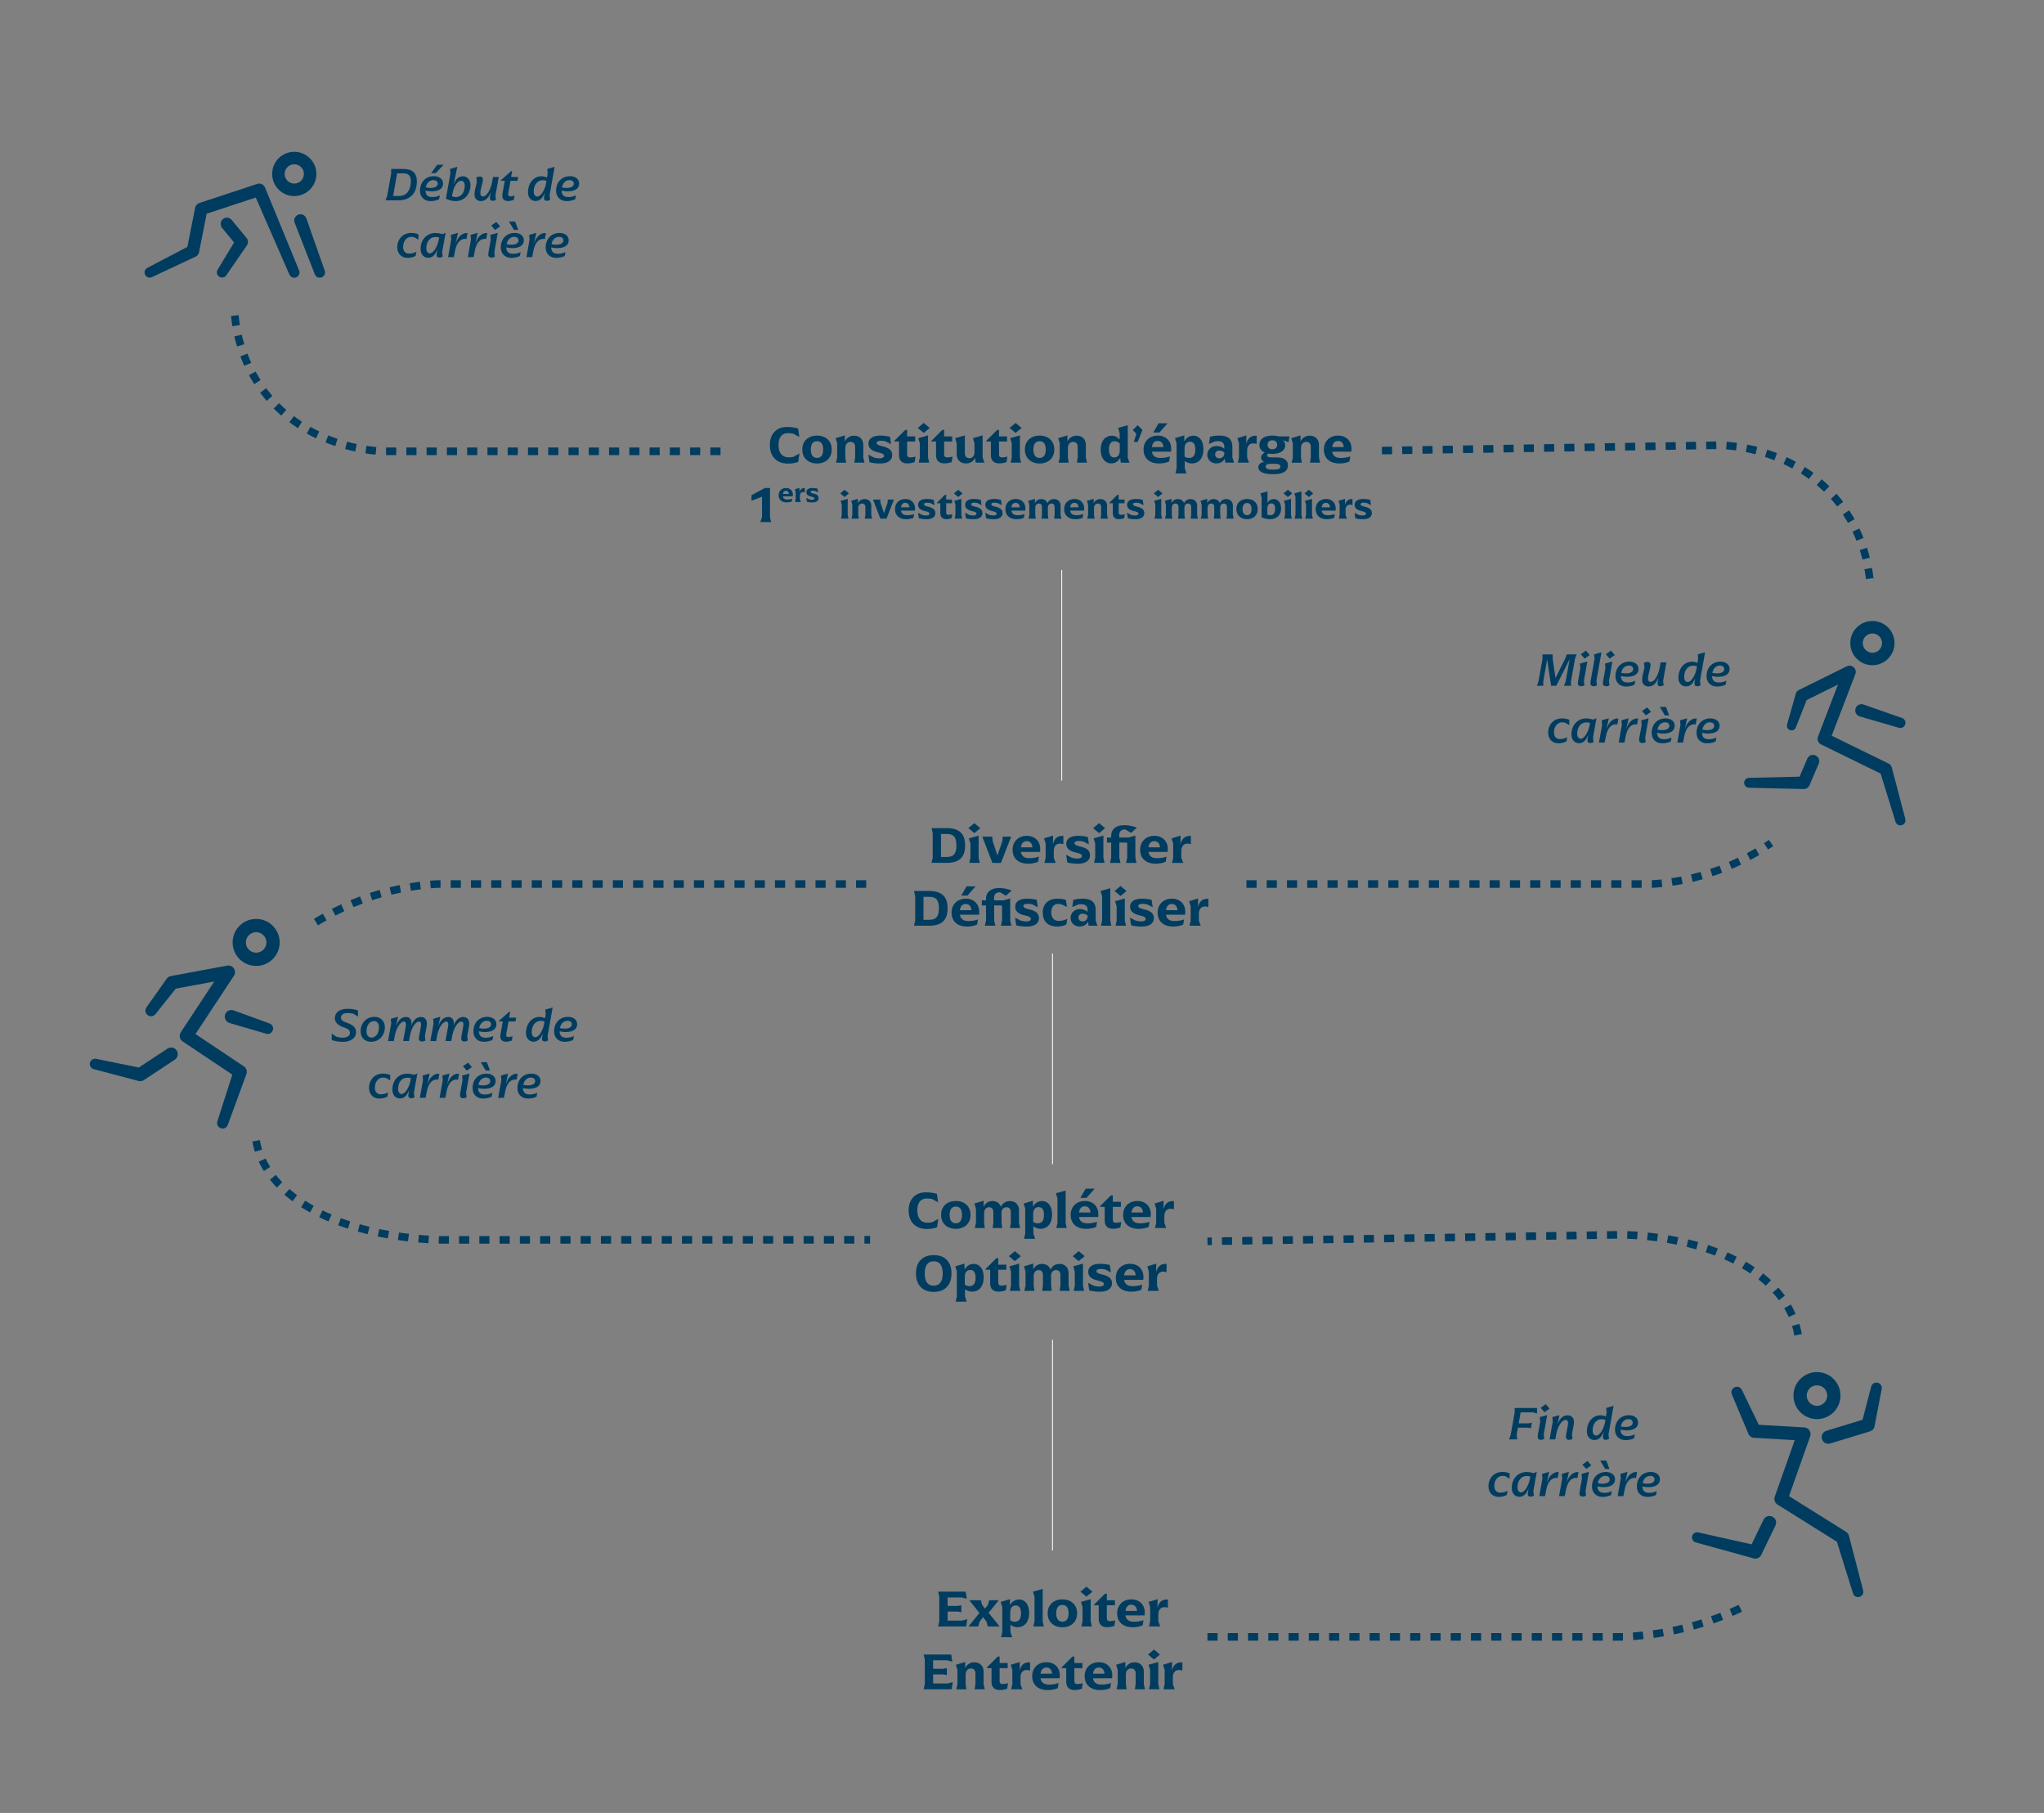 <?xml version="1.0" encoding="UTF-8"?>
<svg id="Calque_1" data-name="Calque 1" xmlns="http://www.w3.org/2000/svg" viewBox="0 0 2420.4 2146.36">
  <rect x="0" y="0" width="2420.4" height="2146.36" fill="#808080" stroke="none"/>
  <defs>
    <style>
      .cls-1 {
        stroke: #fff;
        stroke-miterlimit: 10;
      }

      .cls-1, .cls-2 {
        fill: #003c5f;
      }

      .cls-3 {
        fill: none;
        stroke: #003c5f;
        stroke-dasharray: 12;
        stroke-linejoin: round;
        stroke-width: 9px;
      }
    </style>
  </defs>
  <path class="cls-2" d="M2217.21,749.95c6.3,0,11.42,5.12,11.42,11.41s-5.12,11.42-11.42,11.42-11.42-5.12-11.42-11.42,5.12-11.41,11.42-11.41M2217.21,787.56c14.44,0,26.2-11.75,26.2-26.2s-11.75-26.19-26.2-26.19-26.2,11.74-26.2,26.19,11.75,26.2,26.2,26.2"/>
  <path class="cls-2" d="M2256.21,969.62l-16.06-61.05c-.51-1.9-1.81-3.6-3.72-4.54-.1-.05-49.85-24.39-67.43-32.99,7.21-18.76,28-72.91,28-72.91,2.4-6.2-4.14-12.24-10.17-9.27l-56.58,27.96c-1.76.79-3.17,2.27-3.73,4.26l-10.38,36.66c-1.67,6.74,7.67,9.9,10.42,3.52,0,0,10.8-27.41,12.78-32.45l37.09-18.33-23.65,61.58c-1.34,3.53.19,7.59,3.65,9.28l70.5,34.5c3.86,12.47,17.67,57.1,17.67,57.1,2.64,7.45,13.34,4.29,11.61-3.32"/>
  <path class="cls-2" d="M2197.15,839c-1.14,3.92,1.11,8.02,5.04,9.16l46.36,13.49c3.09.89,6.39-.78,7.46-3.85,1.11-3.18-.56-6.66-3.74-7.77l-45.58-15.94c-3.98-1.4-8.37.86-9.54,4.91"/>
  <path class="cls-2" d="M2140.06,898.21l-9.08,21.28-59.95,1.42c-3.1.07-5.64,2.57-5.71,5.7-.07,3.23,2.48,5.91,5.71,5.99l64.89,1.54c2.83.06,5.55-1.57,6.73-4.33.06-.14,10.93-25.66,11.01-25.81,3.48-9.18-9.41-14.65-13.59-5.8"/>
  <path class="cls-3" d="M278.03,373.6c1.8,18.35,8.13,55.57,35.33,90.95,49.58,64.49,127.19,69.19,139.45,69.73h412.29"/>
  <path class="cls-3" d="M2214.02,684.98c-2.09-18.32-9.01-55.43-36.77-90.38-50.59-63.7-128.27-67.16-140.54-67.51-137.41,2.18-274.83,4.36-412.24,6.54"/>
  <g>
    <path class="cls-2" d="M911.6,526.97c0-14.01,8.43-21.51,20.58-21.51,4.9,0,9.24.74,12.89,1.8l1.49,10.04-7.5-3.97c-2.11-.37-4.22-.56-6.08-.56-6.32,0-11.1,4.09-11.1,14.01s4.84,14.69,11.97,14.69c1.67,0,3.6-.19,5.58-.56l7.32-4.09-1.55,10.11c-3.72,1.24-7.32,1.92-12.15,1.92-12.77,0-21.45-7.87-21.45-21.88Z"/>
    <path class="cls-2" d="M950.04,532.18c0-10.42,7.44-16.49,17.48-16.49s17.36,6.08,17.36,16.49-7.38,16.55-17.36,16.55-17.48-6.14-17.48-16.55ZM974.78,532.18c0-6.94-2.79-9.86-7.25-9.86s-7.38,2.91-7.38,9.86,2.85,9.92,7.32,9.92,7.32-2.98,7.32-9.92Z"/>
    <path class="cls-2" d="M1012.6,541.67v-12.9c0-3.53-1.98-5.64-5.46-5.64s-6.14,2.67-6.14,7.01v11.53l.93,6.08h-11.96l1.36-6.08v-16.86l-1.86-6.08,10.97-3.29v7.38c1.61-4.03,5.52-7.01,10.97-7.01,6.82,0,10.85,4.71,10.85,10.79v15.06l1.36,6.08h-11.97l.93-6.08Z"/>
    <path class="cls-2" d="M1029.59,547.25l-1.36-9.05,6.76,3.53c2.85.68,4.71.93,6.7.93,3.41,0,5.21-1.3,5.21-2.85,0-1.86-1.55-3.1-6.63-4.15-8.31-1.8-11.9-5.02-11.9-10.54s4.53-9.42,14.07-9.42c4.71,0,8.43.74,11.41,1.3l1.36,8.87-6.51-3.35c-1.98-.5-3.97-.74-5.64-.74-3.22,0-4.96,1.05-4.96,2.54,0,1.74,1.49,2.85,6.51,3.97,8.68,1.86,11.9,5.21,11.9,10.54,0,5.95-4.96,9.92-14.14,9.92-5.33,0-8.87-.5-12.77-1.49Z"/>
    <path class="cls-2" d="M1064.55,538.94v-16.24h-5.46v-.87l12.9-12.83h2.17v7.69h9.55v6.01h-9.55v15.5c0,2.17,1.24,3.35,3.41,3.35,1.8,0,3.91-.31,6.57-.93l-1.05,6.45c-2.36.81-4.96,1.55-8.68,1.55-6.39,0-9.86-3.41-9.86-9.67Z"/>
    <path class="cls-2" d="M1086.75,506.64l7.07-5.95,7.07,5.95-7.07,5.89-7.07-5.89ZM1089.23,541.67v-16.86l-1.86-6.08,11.53-3.29v26.22l1.36,6.08h-12.34l1.3-6.08Z"/>
    <path class="cls-2" d="M1108.39,538.94v-16.24h-5.46v-.87l12.9-12.83h2.17v7.69h9.55v6.01h-9.55v15.5c0,2.17,1.24,3.35,3.41,3.35,1.8,0,3.91-.31,6.57-.93l-1.05,6.45c-2.36.81-4.96,1.55-8.68,1.55-6.39,0-9.86-3.41-9.86-9.67Z"/>
    <path class="cls-2" d="M1155.32,547.74l-.68-5.77c-1.55,3.84-5.21,6.7-10.97,6.7-6.76,0-10.79-4.65-10.79-10.79v-13.02l-1.86-6.14,11.53-3.29v21.33c0,3.53,1.98,5.7,5.33,5.7s6.01-2.42,6.01-6.76v-10.91l-1.8-6.08,11.47-3.29v25.98l2.11,6.32h-10.35Z"/>
    <path class="cls-2" d="M1173.36,538.94v-16.24h-5.46v-.87l12.9-12.83h2.17v7.69h9.55v6.01h-9.55v15.5c0,2.17,1.24,3.35,3.41,3.35,1.8,0,3.91-.31,6.57-.93l-1.05,6.45c-2.36.81-4.96,1.55-8.68,1.55-6.39,0-9.86-3.41-9.86-9.67Z"/>
    <path class="cls-2" d="M1195.56,506.64l7.07-5.95,7.07,5.95-7.07,5.89-7.07-5.89ZM1198.04,541.67v-16.86l-1.86-6.08,11.53-3.29v26.22l1.36,6.08h-12.34l1.3-6.08Z"/>
    <path class="cls-2" d="M1213.6,532.18c0-10.42,7.44-16.49,17.48-16.49s17.36,6.08,17.36,16.49-7.38,16.55-17.36,16.55-17.48-6.14-17.48-16.55ZM1238.34,532.18c0-6.94-2.79-9.86-7.25-9.86s-7.38,2.91-7.38,9.86,2.85,9.92,7.32,9.92,7.32-2.98,7.32-9.92Z"/>
    <path class="cls-2" d="M1276.16,541.67v-12.9c0-3.53-1.98-5.64-5.46-5.64s-6.14,2.67-6.14,7.01v11.53l.93,6.08h-11.96l1.36-6.08v-16.86l-1.86-6.08,10.97-3.29v7.38c1.61-4.03,5.52-7.01,10.97-7.01,6.82,0,10.85,4.71,10.85,10.79v15.06l1.36,6.08h-11.97l.93-6.08Z"/>
    <path class="cls-2" d="M1303.37,532.24c0-11.16,6.39-16.43,13.02-16.43,4.71,0,7.25,2.23,9.42,4.59v-7.75l-1.86-6.08,11.47-3.22v38.31l2.05,6.14-10.29-.06-.74-5.77c-1.92,3.78-5.58,6.7-10.66,6.7-5.95,0-12.4-4.9-12.4-16.43ZM1325.94,533.79v-8.74c-1.61-1.61-3.41-2.67-6.01-2.67-3.97,0-6.82,2.91-6.82,9.67s2.54,9.55,6.32,9.55,6.51-2.73,6.51-7.81Z"/>
    <path class="cls-2" d="M1345.66,513.58l-4.34-4.46,5.77-5.77,5.77,5.7-5.7,14.14h-4.59l3.1-9.61Z"/>
    <path class="cls-2" d="M1386.63,534.72h-22.63c.81,5.15,4.28,7.44,9.92,7.44,4.59,0,7.69-.62,11.47-1.8l-.99,6.01c-2.11.99-6.26,2.36-12.09,2.36-10.04,0-18.17-5.33-18.17-16.49,0-10.23,7.38-16.55,16.8-16.55s15.93,6.14,15.93,15.56c0,1.43-.12,2.54-.25,3.47ZM1364.01,529.33h13.7c-.43-4.77-2.91-7.32-6.82-7.32-3.6,0-6.2,2.23-6.88,7.32ZM1372.93,512.03h-7.32l6.32-10.91h10.66l-9.67,10.91Z"/>
    <path class="cls-2" d="M1393.27,554.38v-29.57l-1.86-6.08,10.97-3.29v7.13c2.05-4.03,6.08-6.76,10.97-6.76,6.26,0,11.72,5.27,11.72,15.87s-5.27,16.99-13.76,16.99c-3.72,0-6.32-1.36-8.37-2.85v8.56l2.05,6.14h-13.08l1.36-6.14ZM1415.46,532.12c0-6.57-2.48-9.18-6.26-9.18s-6.51,2.67-6.51,7.81v9.73c1.3.93,3.22,1.67,5.27,1.67,5.21,0,7.5-3.29,7.5-10.04Z"/>
    <path class="cls-2" d="M1429.6,538.44c0-5.77,4.4-10.42,11.04-10.42,4.4,0,7.32,1.74,9.11,3.29v-2.67c0-3.97-2.48-6.39-7.56-6.39-1.61,0-2.79.19-3.84.43l-6.76,2.98,1.3-8.68c2.79-.62,6.57-1.3,11.22-1.3,9.86,0,15.19,3.97,15.19,13.45v12.28l2.05,6.32h-10.35l-.81-4.77c-1.18,2.67-4.34,5.7-9.73,5.7-6.45,0-10.85-4.46-10.85-10.23ZM1449.81,536.4v-.68c-1.67-1.49-3.84-2.29-5.95-2.29-3.04,0-4.96,1.92-4.96,4.59s2.05,4.59,5.08,4.59,5.83-2.29,5.83-6.2Z"/>
    <path class="cls-2" d="M1488.13,515.94l-.06,9.67c-1.49-.43-2.6-.68-4.03-.68-3.53,0-7.25,2.11-7.25,8.56v8.18l2.17,6.08h-13.21l1.36-6.08v-16.86l-1.86-6.08,10.66-3.29-.19,10.23c1.49-6.2,4.96-9.86,11.16-9.86.37,0,.87.06,1.24.12Z"/>
    <path class="cls-2" d="M1525.88,523.5l-6.7-2.36c1.55,1.43,2.73,3.29,2.73,5.83,0,6.32-5.77,10.42-15.19,10.42-1.8,0-3.47-.12-4.96-.43-.74.68-1.24,1.55-1.24,2.29,0,1.05.62,2.23,4.84,2.23l7.62.06c8.12,0,12.15,4.15,12.15,9.24s-2.85,10.66-17.79,10.66c-11.28,0-17.3-3.1-17.3-8.18,0-3.29,2.54-5.89,7.01-6.32-2.36-1.05-3.72-2.85-3.72-5.21,0-2.17,1.43-4.28,4.15-6.01-3.97-1.74-6.2-4.9-6.2-9.05,0-6.7,5.52-10.97,15.44-10.97,2.91,0,5.33.37,7.38.99h12.77l-.99,6.82ZM1498.79,552.39c0,2.17,1.86,3.53,7.5,3.53h2.91c5.08,0,7.01-1.36,7.01-3.35s-1.36-3.41-5.83-3.47h-5.7c-4.46-.06-5.89,1.24-5.89,3.29ZM1512.31,526.54c0-3.22-1.92-5.27-5.64-5.27s-5.64,2.05-5.64,5.27,1.92,5.33,5.64,5.33,5.64-2.05,5.64-5.33Z"/>
    <path class="cls-2" d="M1552.17,541.67v-12.9c0-3.53-1.98-5.64-5.46-5.64s-6.14,2.67-6.14,7.01v11.53l.93,6.08h-11.96l1.36-6.08v-16.86l-1.86-6.08,10.97-3.29v7.38c1.61-4.03,5.52-7.01,10.97-7.01,6.82,0,10.85,4.71,10.85,10.79v15.06l1.36,6.08h-11.97l.93-6.08Z"/>
    <path class="cls-2" d="M1600.16,534.72h-22.63c.81,5.15,4.28,7.44,9.92,7.44,4.59,0,7.69-.62,11.47-1.8l-.99,6.01c-2.11.99-6.26,2.36-12.09,2.36-10.04,0-18.17-5.33-18.17-16.49,0-10.23,7.38-16.55,16.8-16.55s15.93,6.14,15.93,15.56c0,1.43-.12,2.54-.25,3.47ZM1577.53,529.33h13.7c-.43-4.77-2.91-7.32-6.82-7.32-3.6,0-6.2,2.23-6.88,7.32Z"/>
  </g>
  <path class="cls-2" d="M902.35,612.14v-24.12l-12.48,4.74v-6.48l15.78-8.52h6.12v34.38l1.32,5.94h-12.78l2.04-5.94Z"/>
  <g>
    <path class="cls-2" d="M938.78,587.58h-11.68c.42,2.66,2.21,3.84,5.12,3.84,2.37,0,3.97-.32,5.92-.93l-.51,3.1c-1.09.51-3.23,1.22-6.24,1.22-5.18,0-9.38-2.75-9.38-8.51,0-5.28,3.81-8.54,8.67-8.54s8.22,3.17,8.22,8.03c0,.74-.06,1.31-.13,1.79ZM927.1,584.8h7.07c-.22-2.46-1.5-3.78-3.52-3.78-1.86,0-3.2,1.15-3.55,3.78Z"/>
    <path class="cls-2" d="M953.05,577.89l-.03,4.99c-.77-.22-1.34-.35-2.08-.35-1.82,0-3.74,1.09-3.74,4.42v4.22l1.12,3.14h-6.82l.7-3.14v-8.7l-.96-3.14,5.5-1.7-.1,5.28c.77-3.2,2.56-5.09,5.76-5.09.19,0,.45.03.64.06Z"/>
    <path class="cls-2" d="M955.45,594.04l-.7-4.67,3.49,1.82c1.47.35,2.43.48,3.46.48,1.76,0,2.69-.67,2.69-1.47,0-.96-.8-1.6-3.42-2.14-4.29-.93-6.14-2.59-6.14-5.44s2.34-4.86,7.26-4.86c2.43,0,4.35.38,5.89.67l.7,4.58-3.36-1.73c-1.02-.26-2.05-.38-2.91-.38-1.66,0-2.56.54-2.56,1.31,0,.9.77,1.47,3.36,2.05,4.48.96,6.14,2.69,6.14,5.44,0,3.07-2.56,5.12-7.3,5.12-2.75,0-4.58-.26-6.59-.77Z"/>
  </g>
  <g>
    <path class="cls-2" d="M994.98,584.15l5.13-4.32,5.13,4.32-5.13,4.27-5.13-4.27ZM996.78,609.58v-12.24l-1.35-4.41,8.37-2.38v19.03l.99,4.41h-8.96l.95-4.41Z"/>
    <path class="cls-2" d="M1024.72,609.58v-9.36c0-2.56-1.44-4.09-3.96-4.09s-4.46,1.94-4.46,5.08v8.37l.67,4.41h-8.68l.99-4.41v-12.24l-1.35-4.41,7.96-2.38v5.35c1.17-2.92,4-5.08,7.96-5.08,4.95,0,7.88,3.42,7.88,7.83v10.93l.99,4.41h-8.68l.67-4.41Z"/>
    <path class="cls-2" d="M1058.52,591.44l-8.73,22.54h-7.38l-8.64-22.54h8.55l.36,3.87,4.05,12.33,4.23-12.33.36-3.87h7.2Z"/>
    <path class="cls-2" d="M1083.36,604.54h-16.42c.58,3.73,3.11,5.4,7.2,5.4,3.33,0,5.58-.45,8.32-1.31l-.72,4.37c-1.53.72-4.54,1.71-8.77,1.71-7.29,0-13.18-3.87-13.18-11.97,0-7.42,5.35-12.01,12.19-12.01s11.56,4.46,11.56,11.29c0,1.04-.09,1.85-.18,2.52ZM1066.93,600.62h9.95c-.32-3.46-2.12-5.31-4.95-5.31-2.61,0-4.5,1.62-5,5.31Z"/>
    <path class="cls-2" d="M1088.08,613.63l-.99-6.57,4.91,2.56c2.07.5,3.42.67,4.86.67,2.47,0,3.78-.94,3.78-2.07,0-1.35-1.12-2.25-4.82-3.01-6.03-1.31-8.64-3.65-8.64-7.65s3.29-6.84,10.21-6.84c3.42,0,6.12.54,8.28.95l.99,6.43-4.72-2.43c-1.44-.36-2.88-.54-4.09-.54-2.34,0-3.6.76-3.6,1.84,0,1.26,1.08,2.07,4.72,2.88,6.3,1.35,8.64,3.78,8.64,7.65,0,4.32-3.6,7.2-10.26,7.2-3.87,0-6.43-.36-9.27-1.08Z"/>
    <path class="cls-2" d="M1113.46,607.6v-11.79h-3.96v-.63l9.36-9.31h1.58v5.58h6.93v4.36h-6.93v11.25c0,1.57.9,2.43,2.47,2.43,1.3,0,2.83-.22,4.77-.67l-.76,4.68c-1.71.58-3.6,1.12-6.3,1.12-4.63,0-7.15-2.47-7.15-7.02Z"/>
    <path class="cls-2" d="M1129.57,584.15l5.13-4.32,5.13,4.32-5.13,4.27-5.13-4.27ZM1131.37,609.58v-12.24l-1.35-4.41,8.37-2.38v19.03l.99,4.41h-8.96l.95-4.41Z"/>
    <path class="cls-2" d="M1143.79,613.63l-.99-6.57,4.91,2.56c2.07.5,3.42.67,4.86.67,2.47,0,3.78-.94,3.78-2.07,0-1.35-1.12-2.25-4.82-3.01-6.03-1.31-8.64-3.65-8.64-7.65s3.29-6.84,10.21-6.84c3.42,0,6.12.54,8.28.95l.99,6.43-4.72-2.43c-1.44-.36-2.88-.54-4.09-.54-2.34,0-3.6.76-3.6,1.84,0,1.26,1.08,2.07,4.72,2.88,6.3,1.35,8.64,3.78,8.64,7.65,0,4.32-3.6,7.2-10.26,7.2-3.87,0-6.43-.36-9.27-1.08Z"/>
    <path class="cls-2" d="M1167.68,613.63l-.99-6.57,4.91,2.56c2.07.5,3.42.67,4.86.67,2.47,0,3.78-.94,3.78-2.07,0-1.35-1.12-2.25-4.82-3.01-6.03-1.31-8.64-3.65-8.64-7.65s3.29-6.84,10.21-6.84c3.42,0,6.12.54,8.28.95l.99,6.43-4.72-2.43c-1.44-.36-2.88-.54-4.09-.54-2.34,0-3.6.76-3.6,1.84,0,1.26,1.08,2.07,4.72,2.88,6.3,1.35,8.64,3.78,8.64,7.65,0,4.32-3.6,7.2-10.26,7.2-3.87,0-6.43-.36-9.27-1.08Z"/>
    <path class="cls-2" d="M1214.08,604.54h-16.42c.58,3.73,3.11,5.4,7.2,5.4,3.33,0,5.58-.45,8.32-1.31l-.72,4.37c-1.53.72-4.54,1.71-8.77,1.71-7.29,0-13.18-3.87-13.18-11.97,0-7.42,5.35-12.01,12.19-12.01s11.56,4.46,11.56,11.29c0,1.04-.09,1.85-.18,2.52ZM1197.65,600.62h9.95c-.32-3.46-2.12-5.31-4.95-5.31-2.61,0-4.5,1.62-5,5.31Z"/>
    <path class="cls-2" d="M1218.89,609.58v-12.24l-1.35-4.41,7.96-2.38v5.26c1.12-2.88,3.87-4.99,7.6-4.99s6.3,2.07,7.29,4.99c1.04-2.75,3.83-4.99,7.7-4.99,4.86,0,7.78,3.42,7.78,7.83v10.93l.95,4.41h-8.59l.63-4.41v-9.36c0-2.56-1.35-4.09-3.78-4.09s-4.23,1.94-4.23,4.54v8.91l.58,4.41h-8.23l.63-4.41v-9.49c0-2.39-1.35-3.96-3.73-3.96s-4.19,1.94-4.19,5.08v8.37l.58,4.41h-8.59l.99-4.41Z"/>
    <path class="cls-2" d="M1283.65,604.54h-16.42c.58,3.73,3.11,5.4,7.2,5.4,3.33,0,5.58-.45,8.32-1.31l-.72,4.37c-1.53.72-4.54,1.71-8.77,1.71-7.29,0-13.18-3.87-13.18-11.97,0-7.42,5.35-12.01,12.19-12.01s11.56,4.46,11.56,11.29c0,1.04-.09,1.85-.18,2.52ZM1267.22,600.62h9.95c-.32-3.46-2.12-5.31-4.95-5.31-2.61,0-4.5,1.62-5,5.31Z"/>
    <path class="cls-2" d="M1303.9,609.58v-9.36c0-2.56-1.44-4.09-3.96-4.09s-4.46,1.94-4.46,5.08v8.37l.67,4.41h-8.68l.99-4.41v-12.24l-1.35-4.41,7.96-2.38v5.35c1.17-2.92,4-5.08,7.96-5.08,4.95,0,7.88,3.42,7.88,7.83v10.93l.99,4.41h-8.68l.67-4.41Z"/>
    <path class="cls-2" d="M1317.71,607.6v-11.79h-3.96v-.63l9.36-9.31h1.58v5.58h6.93v4.36h-6.93v11.25c0,1.57.9,2.43,2.47,2.43,1.3,0,2.83-.22,4.77-.67l-.76,4.68c-1.71.58-3.6,1.12-6.3,1.12-4.63,0-7.15-2.47-7.15-7.02Z"/>
    <path class="cls-2" d="M1335.53,613.63l-.99-6.57,4.91,2.56c2.07.5,3.42.67,4.86.67,2.47,0,3.78-.94,3.78-2.07,0-1.35-1.12-2.25-4.82-3.01-6.03-1.31-8.64-3.65-8.64-7.65s3.29-6.84,10.21-6.84c3.42,0,6.12.54,8.28.95l.99,6.43-4.72-2.43c-1.44-.36-2.88-.54-4.09-.54-2.34,0-3.6.76-3.6,1.84,0,1.26,1.08,2.07,4.72,2.88,6.3,1.35,8.64,3.78,8.64,7.65,0,4.32-3.6,7.2-10.26,7.2-3.87,0-6.43-.36-9.27-1.08Z"/>
    <path class="cls-2" d="M1366.27,584.15l5.13-4.32,5.13,4.32-5.13,4.27-5.13-4.27ZM1368.07,609.58v-12.24l-1.35-4.41,8.37-2.38v19.03l.99,4.41h-8.96l.95-4.41Z"/>
    <path class="cls-2" d="M1380.58,609.58v-12.24l-1.35-4.41,7.96-2.38v5.26c1.12-2.88,3.87-4.99,7.6-4.99s6.3,2.07,7.29,4.99c1.04-2.75,3.83-4.99,7.7-4.99,4.86,0,7.78,3.42,7.78,7.83v10.93l.95,4.41h-8.59l.63-4.41v-9.36c0-2.56-1.35-4.09-3.78-4.09s-4.23,1.94-4.23,4.54v8.91l.58,4.41h-8.23l.63-4.41v-9.49c0-2.39-1.35-3.96-3.73-3.96s-4.19,1.94-4.19,5.08v8.37l.58,4.41h-8.59l.99-4.41Z"/>
    <path class="cls-2" d="M1422.92,609.58v-12.24l-1.35-4.41,7.96-2.38v5.26c1.12-2.88,3.87-4.99,7.6-4.99s6.3,2.07,7.29,4.99c1.04-2.75,3.83-4.99,7.7-4.99,4.86,0,7.78,3.42,7.78,7.83v10.93l.95,4.41h-8.59l.63-4.41v-9.36c0-2.56-1.35-4.09-3.78-4.09s-4.23,1.94-4.23,4.54v8.91l.58,4.41h-8.23l.63-4.41v-9.49c0-2.39-1.35-3.96-3.73-3.96s-4.19,1.94-4.19,5.08v8.37l.58,4.41h-8.59l.99-4.41Z"/>
    <path class="cls-2" d="M1464.05,602.69c0-7.56,5.4-11.97,12.69-11.97s12.6,4.41,12.6,11.97-5.35,12.01-12.6,12.01-12.69-4.46-12.69-12.01ZM1482,602.69c0-5.04-2.02-7.15-5.26-7.15s-5.35,2.11-5.35,7.15,2.07,7.2,5.31,7.2,5.31-2.16,5.31-7.2Z"/>
    <path class="cls-2" d="M1493.89,612.46v-23.94l-1.35-4.41,8.37-2.34v13.54c1.21-2.29,3.74-4.5,7.51-4.5,4.46,0,8.59,3.73,8.59,11.29s-5,12.6-12.87,12.6c-3.51,0-6.75-.77-10.26-2.25ZM1510,602.42c0-4.63-1.89-6.44-4.59-6.44s-4.68,1.98-4.68,5.67v7.56c.99.41,2.11.72,3.55.72,3.6,0,5.71-2.52,5.71-7.51Z"/>
    <path class="cls-2" d="M1519.9,584.15l5.13-4.32,5.13,4.32-5.13,4.27-5.13-4.27ZM1521.7,609.58v-12.24l-1.35-4.41,8.37-2.38v19.03l.99,4.41h-8.96l.95-4.41Z"/>
    <path class="cls-2" d="M1534.07,609.58v-21.06l-1.35-4.41,8.37-2.34v27.81l.95,4.41h-8.96l.99-4.41Z"/>
    <path class="cls-2" d="M1544.78,584.15l5.13-4.32,5.13,4.32-5.13,4.27-5.13-4.27ZM1546.58,609.58v-12.24l-1.35-4.41,8.37-2.38v19.03l.99,4.41h-8.96l.95-4.41Z"/>
    <path class="cls-2" d="M1581.5,604.54h-16.42c.58,3.73,3.11,5.4,7.2,5.4,3.33,0,5.58-.45,8.32-1.31l-.72,4.37c-1.53.72-4.54,1.71-8.77,1.71-7.29,0-13.18-3.87-13.18-11.97,0-7.42,5.35-12.01,12.19-12.01s11.56,4.46,11.56,11.29c0,1.04-.09,1.85-.18,2.52ZM1565.07,600.62h9.95c-.32-3.46-2.12-5.31-4.95-5.31-2.61,0-4.5,1.62-5,5.31Z"/>
    <path class="cls-2" d="M1601.57,590.9l-.05,7.02c-1.08-.31-1.89-.49-2.92-.49-2.56,0-5.26,1.53-5.26,6.21v5.94l1.58,4.41h-9.58l.99-4.41v-12.24l-1.35-4.41,7.74-2.38-.13,7.42c1.08-4.5,3.6-7.15,8.1-7.15.27,0,.63.04.9.09Z"/>
    <path class="cls-2" d="M1604.94,613.63l-.99-6.57,4.91,2.56c2.07.5,3.42.67,4.86.67,2.47,0,3.78-.94,3.78-2.07,0-1.35-1.12-2.25-4.82-3.01-6.03-1.31-8.64-3.65-8.64-7.65s3.29-6.84,10.21-6.84c3.42,0,6.12.54,8.28.95l.99,6.43-4.72-2.43c-1.44-.36-2.88-.54-4.09-.54-2.34,0-3.6.76-3.6,1.84,0,1.26,1.08,2.07,4.72,2.88,6.3,1.35,8.64,3.78,8.64,7.65,0,4.32-3.6,7.2-10.26,7.2-3.87,0-6.43-.36-9.27-1.08Z"/>
  </g>
  <g>
    <path class="cls-2" d="M313.75,221.85c-1.45-3.5-5.39-5.37-9.04-4.16-.07.03-68.67,22.63-68.73,22.66-2.44.81-4.41,2.88-4.94,5.59l-9.13,46.33c-5.74,3.01-47.45,24.89-47.45,24.89-6.92,3.98-1.82,14.05,5.43,10.94l51.87-24.33c1.94-.92,3.48-2.75,3.93-5.03.01-.14,6.65-33.69,9.02-45.72l58.16-19.17c4.78,10.93,39.84,91.21,39.84,91.21,1.36,3.09,4.94,4.56,8.08,3.27,3.19-1.31,4.7-4.95,3.4-8.13l-40.43-98.35Z"/>
    <path class="cls-2" d="M348.45,194.51c6.3,0,11.42,5.12,11.42,11.41s-5.12,11.42-11.42,11.42-11.42-5.12-11.42-11.42,5.12-11.41,11.42-11.41M348.45,232.12c14.44,0,26.2-11.75,26.2-26.2s-11.75-26.19-26.2-26.19-26.2,11.74-26.2,26.19,11.75,26.2,26.2,26.2"/>
    <path class="cls-2" d="M291.91,281.72l-17.54-21.33c-2.59-3.15-7.25-3.6-10.4-1.01-3.15,2.59-3.6,7.24-1.01,10.39l14.22,17.29c-6,9.93-19.49,32.25-19.49,32.25-3.82,6.9,5.56,12.96,10.27,6.63l24.46-35.52c1.75-2.54,1.69-6.03-.36-8.53l-.13-.17Z"/>
    <path class="cls-2" d="M384.53,320.46l-21.76-61.88c-1.38-3.94-5.78-5.96-9.66-4.43-3.8,1.48-5.68,5.77-4.19,9.57l23.89,61.09c3.27,7.49,14.14,3.44,11.72-4.35"/>
  </g>
  <path class="cls-3" d="M1475.97,1046.61h480.55c16.47-1.04,36.18-3.75,57.87-9.85,35.89-10.1,63.69-25.69,82.78-38.65"/>
  <g>
    <path class="cls-2" d="M1104.45,1015.49v-29.01l-1.36-6.08h17.42c15.44,0,22.32,6.45,22.32,20.58s-6.88,20.58-22.32,20.58h-17.42l1.36-6.08ZM1120.94,1014.57c8,0,11.59-3.41,11.59-13.58s-3.47-13.64-11.47-13.64h-6.76v27.22h6.63Z"/>
    <path class="cls-2" d="M1146.67,980.47l7.07-5.95,7.07,5.95-7.07,5.89-7.07-5.89ZM1149.15,1015.49v-16.86l-1.86-6.08,11.53-3.29v26.22l1.36,6.08h-12.34l1.3-6.08Z"/>
    <path class="cls-2" d="M1197.32,990.51l-12.03,31.06h-10.17l-11.9-31.06h11.78l.5,5.33,5.58,16.99,5.83-16.99.5-5.33h9.92Z"/>
    <path class="cls-2" d="M1231.55,1008.55h-22.63c.81,5.15,4.28,7.44,9.92,7.44,4.59,0,7.69-.62,11.47-1.8l-.99,6.01c-2.11.99-6.26,2.36-12.09,2.36-10.04,0-18.17-5.33-18.17-16.49,0-10.23,7.38-16.55,16.8-16.55s15.93,6.14,15.93,15.56c0,1.43-.12,2.54-.25,3.47ZM1208.92,1003.16h13.7c-.43-4.77-2.91-7.32-6.82-7.32-3.6,0-6.2,2.23-6.88,7.32Z"/>
    <path class="cls-2" d="M1259.2,989.77l-.06,9.67c-1.49-.43-2.6-.68-4.03-.68-3.53,0-7.25,2.11-7.25,8.56v8.18l2.17,6.08h-13.21l1.36-6.08v-16.86l-1.86-6.08,10.66-3.29-.19,10.23c1.49-6.2,4.96-9.86,11.16-9.86.37,0,.87.06,1.24.12Z"/>
    <path class="cls-2" d="M1263.85,1021.07l-1.36-9.05,6.76,3.53c2.85.68,4.71.93,6.7.93,3.41,0,5.21-1.3,5.21-2.85,0-1.86-1.55-3.1-6.63-4.15-8.31-1.8-11.9-5.02-11.9-10.54s4.53-9.42,14.07-9.42c4.71,0,8.43.74,11.41,1.3l1.36,8.87-6.51-3.35c-1.98-.5-3.97-.74-5.64-.74-3.22,0-4.96,1.05-4.96,2.54,0,1.74,1.49,2.85,6.51,3.97,8.68,1.86,11.9,5.21,11.9,10.54,0,5.95-4.96,9.92-14.14,9.92-5.33,0-8.87-.5-12.77-1.49Z"/>
    <path class="cls-2" d="M1294.42,980.47l7.07-5.95,7.07,5.95-7.07,5.89-7.07-5.89ZM1296.9,1015.49v-16.86l-1.86-6.08,11.53-3.29v26.22l1.36,6.08h-12.34l1.3-6.08Z"/>
    <path class="cls-2" d="M1344.45,1015.49l1.3,6.08h-12.34l1.36-6.08v-16.86l-.37-1.12h-8.93v17.98l1.36,6.08h-12.4l1.36-6.08v-17.98h-4.96v-5.95h4.96v-2.42c0-6.26,4.53-12.21,15.62-12.21,6.63,0,12.09,1.92,14.82,2.91l-6.88,6.2-6.7-3.97c-.25-.06-.62-.06-.87-.06-4.4,0-6.45,2.91-6.45,6.63v2.91h11.04l8.06-2.29v26.22Z"/>
    <path class="cls-2" d="M1382.58,1008.55h-22.63c.81,5.15,4.28,7.44,9.92,7.44,4.59,0,7.69-.62,11.47-1.8l-.99,6.01c-2.11.99-6.26,2.36-12.09,2.36-10.04,0-18.17-5.33-18.17-16.49,0-10.23,7.38-16.55,16.8-16.55s15.93,6.14,15.93,15.56c0,1.43-.12,2.54-.25,3.47ZM1359.95,1003.16h13.7c-.43-4.77-2.91-7.32-6.82-7.32-3.6,0-6.2,2.23-6.88,7.32Z"/>
    <path class="cls-2" d="M1410.23,989.77l-.06,9.67c-1.49-.43-2.6-.68-4.03-.68-3.53,0-7.25,2.11-7.25,8.56v8.18l2.17,6.08h-13.21l1.36-6.08v-16.86l-1.86-6.08,10.66-3.29-.19,10.23c1.49-6.2,4.96-9.86,11.16-9.86.37,0,.87.06,1.24.12Z"/>
    <path class="cls-2" d="M1083.71,1089.9v-29.01l-1.36-6.08h17.42c15.44,0,22.32,6.45,22.32,20.58s-6.88,20.58-22.32,20.58h-17.42l1.36-6.08ZM1100.2,1088.97c8,0,11.59-3.41,11.59-13.58s-3.47-13.64-11.47-13.64h-6.76v27.22h6.63Z"/>
    <path class="cls-2" d="M1159.29,1082.95h-22.63c.81,5.15,4.28,7.44,9.92,7.44,4.59,0,7.69-.62,11.47-1.8l-.99,6.01c-2.11.99-6.26,2.36-12.09,2.36-10.04,0-18.17-5.33-18.17-16.49,0-10.23,7.38-16.55,16.8-16.55s15.93,6.14,15.93,15.56c0,1.43-.12,2.54-.25,3.47ZM1136.66,1077.56h13.7c-.43-4.77-2.91-7.32-6.82-7.32-3.6,0-6.2,2.23-6.88,7.32ZM1145.59,1060.26h-7.32l6.32-10.91h10.66l-9.67,10.91Z"/>
    <path class="cls-2" d="M1196.24,1089.9l1.3,6.08h-12.34l1.36-6.08v-16.86l-.37-1.12h-8.93v17.98l1.36,6.08h-12.4l1.36-6.08v-17.98h-4.96v-5.95h4.96v-2.42c0-6.26,4.53-12.21,15.62-12.21,6.63,0,12.09,1.92,14.82,2.91l-6.88,6.2-6.7-3.97c-.25-.06-.62-.06-.87-.06-4.4,0-6.45,2.91-6.45,6.63v2.91h11.04l8.06-2.29v26.22Z"/>
    <path class="cls-2" d="M1203.37,1095.47l-1.36-9.05,6.76,3.53c2.85.68,4.71.93,6.7.93,3.41,0,5.21-1.3,5.21-2.85,0-1.86-1.55-3.1-6.63-4.15-8.31-1.8-11.9-5.02-11.9-10.54s4.53-9.42,14.07-9.42c4.71,0,8.43.74,11.41,1.3l1.36,8.87-6.51-3.35c-1.98-.5-3.97-.74-5.64-.74-3.22,0-4.96,1.05-4.96,2.54,0,1.74,1.49,2.85,6.51,3.97,8.68,1.86,11.9,5.21,11.9,10.54,0,5.95-4.96,9.92-14.14,9.92-5.33,0-8.87-.5-12.77-1.49Z"/>
    <path class="cls-2" d="M1234.74,1080.41c0-9.73,6.14-16.49,17.67-16.49,3.53,0,7.63.68,9.8,1.49l1.24,8.25-6.76-3.04c-1.3-.31-2.6-.5-3.84-.5-4.77,0-8,3.6-8,10.11s3.22,10.04,9.05,10.04c3.29,0,6.39-.81,9.86-2.36l-1.05,6.57c-2.73,1.43-7.01,2.48-10.91,2.48-11.28,0-17.05-6.57-17.05-16.55Z"/>
    <path class="cls-2" d="M1267.73,1086.67c0-5.77,4.4-10.42,11.04-10.42,4.4,0,7.32,1.74,9.11,3.29v-2.67c0-3.97-2.48-6.39-7.56-6.39-1.61,0-2.79.19-3.84.43l-6.76,2.98,1.3-8.68c2.79-.62,6.57-1.3,11.22-1.3,9.86,0,15.19,3.97,15.19,13.45v12.28l2.05,6.32h-10.35l-.81-4.77c-1.18,2.67-4.34,5.7-9.73,5.7-6.45,0-10.85-4.46-10.85-10.23ZM1287.94,1084.63v-.68c-1.67-1.49-3.84-2.29-5.95-2.29-3.04,0-4.96,1.92-4.96,4.59s2.05,4.59,5.08,4.59,5.83-2.29,5.83-6.2Z"/>
    <path class="cls-2" d="M1305.05,1089.9v-29.01l-1.86-6.08,11.53-3.22v38.31l1.3,6.08h-12.34l1.36-6.08Z"/>
    <path class="cls-2" d="M1319.81,1054.87l7.07-5.95,7.07,5.95-7.07,5.89-7.07-5.89ZM1322.29,1089.9v-16.86l-1.86-6.08,11.53-3.29v26.22l1.36,6.08h-12.34l1.3-6.08Z"/>
    <path class="cls-2" d="M1339.4,1095.47l-1.36-9.05,6.76,3.53c2.85.68,4.71.93,6.7.93,3.41,0,5.21-1.3,5.21-2.85,0-1.86-1.55-3.1-6.63-4.15-8.31-1.8-11.9-5.02-11.9-10.54s4.53-9.42,14.07-9.42c4.71,0,8.43.74,11.41,1.3l1.36,8.87-6.51-3.35c-1.98-.5-3.97-.74-5.64-.74-3.22,0-4.96,1.05-4.96,2.54,0,1.74,1.49,2.85,6.51,3.97,8.68,1.86,11.9,5.21,11.9,10.54,0,5.95-4.96,9.92-14.14,9.92-5.33,0-8.87-.5-12.77-1.49Z"/>
    <path class="cls-2" d="M1403.32,1082.95h-22.63c.81,5.15,4.28,7.44,9.92,7.44,4.59,0,7.69-.62,11.47-1.8l-.99,6.01c-2.11.99-6.26,2.36-12.09,2.36-10.04,0-18.17-5.33-18.17-16.49,0-10.23,7.38-16.55,16.8-16.55s15.93,6.14,15.93,15.56c0,1.43-.12,2.54-.25,3.47ZM1380.69,1077.56h13.7c-.43-4.77-2.91-7.32-6.82-7.32-3.6,0-6.2,2.23-6.88,7.32Z"/>
    <path class="cls-2" d="M1430.97,1064.17l-.06,9.67c-1.49-.43-2.6-.68-4.03-.68-3.53,0-7.25,2.11-7.25,8.56v8.18l2.17,6.08h-13.21l1.36-6.08v-16.86l-1.86-6.08,10.66-3.29-.19,10.23c1.49-6.2,4.96-9.86,11.16-9.86.37,0,.87.06,1.24.12Z"/>
  </g>
  <path class="cls-3" d="M1025.69,1046.61h-508.25c-17.42,1.04-38.27,3.75-61.21,9.85-37.96,10.1-67.36,25.69-87.55,38.65"/>
  <g>
    <path class="cls-2" d="M303.48,1103.61c6.7.09,12.07,5.61,11.98,12.3-.09,6.7-5.61,12.07-12.31,11.98s-12.07-5.61-11.98-12.31c.09-6.7,5.61-12.06,12.31-11.97M302.93,1143.6c15.36.21,28.02-12.11,28.23-27.47.21-15.36-12.11-28.01-27.47-28.22s-28.02,12.1-28.23,27.46,12.11,28.02,27.47,28.23"/>
    <path class="cls-2" d="M288.87,1262.55c-.13-.06-41.16-27.52-57.39-38.35,12.09-18.32,45.52-68.95,45.52-68.95,3.8-5.66-1.22-13.35-7.99-12.05l-66.62,12.32c-1.9.31-3.66,1.33-4.85,3.01l-24.13,34.06c-4.73,7.25,5.08,14.6,10.7,8.04,0,0,20.66-25.96,24.03-30.19,3.77-.69,27.5-5.08,45.58-8.43l-39.65,60.07c-2.38,3.61-1.41,8.46,2.19,10.86l58.83,39.31c-4.88,15.24-17.71,55.32-17.71,55.32-2.27,8.22,9.15,12.07,12.34,4.24l22.09-60.26c1.19-3.24.06-6.99-2.93-8.99"/>
    <path class="cls-2" d="M319.2,1211.69l-42.51-15.49c-4.23-1.56-8.98.84-10.23,5.18-1.21,4.17,1.17,8.53,5.34,9.75l43.41,12.7c7.97,2.01,11.61-9.05,3.98-12.14"/>
    <path class="cls-2" d="M198.33,1241.45l-33.92,22.37-50.52-10.28c-3.25-.65-6.49,1.32-7.35,4.56-.89,3.37,1.12,6.81,4.49,7.7l53.21,14.01c1.95.5,4.12.22,5.93-.97.2-.11,36.57-24.15,36.81-24.27,3.62-2.39,4.62-7.26,2.23-10.89-2.38-3.62-7.26-4.62-10.88-2.23"/>
  </g>
  <g>
    <path class="cls-2" d="M2151.57,1640.09c6.7,0,12.14,5.45,12.14,12.14s-5.45,12.14-12.14,12.14-12.14-5.45-12.14-12.14,5.45-12.14,12.14-12.14M2151.57,1680.08c15.36,0,27.85-12.49,27.85-27.85s-12.49-27.85-27.85-27.85-27.85,12.49-27.85,27.85,12.49,27.85,27.85,27.85"/>
    <path class="cls-2" d="M2189.35,1818.03c-.46-1.76-1.57-3.36-3.23-4.4-.14-.04-50.84-31.89-67.63-42.39,6.38-18.03,25.05-70.83,25.05-70.83,1.78-4.81-1.8-10.24-6.94-10.46l-53.96-3.17c-3.43-7.1-19.96-41.3-19.96-41.3-4.01-7.52-14.93-2.48-11.93,5.39l19.66,46.72c1.08,2.55,3.55,4.42,6.5,4.59.14-.03,31.48,1.87,48.32,2.86l-23.67,66.91c-1.21,3.39.06,7.28,3.24,9.28,0,0,65.77,41.19,70.36,44.07,3.93,12.58,19.07,61.12,19.07,61.12,2.76,7.71,13.81,4.4,12.04-3.44l-16.92-64.96Z"/>
    <path class="cls-2" d="M2223.55,1637.01c-3.42-.89-6.92,1.16-7.81,4.59l-10.2,39.26-42.87,13.06c-4.15,1.26-6.49,5.66-5.22,9.8,1.26,4.15,5.66,6.49,9.8,5.22.19-.09,47.17-14.32,47.32-14.41,2.55-.78,4.59-2.91,5.12-5.71l8.53-44.42c.62-3.28-1.39-6.55-4.68-7.41"/>
    <path class="cls-2" d="M2088.27,1799.23l-14.11,29.12-63.15-14.15c-3.16-.7-6.37,1.18-7.23,4.34-.9,3.26,1.01,6.62,4.27,7.52l68.57,18.94c3.48.96,7.26-.66,8.89-4.03.11-.17,16.77-34.71,16.9-34.9,4.17-9.57-9.24-16.03-14.14-6.85"/>
  </g>
  <g>
    <path class="cls-2" d="M1821.83,806.54l4.7-26.43-.06-5.38h12.1v4.82l3.36,23.18,11.59-23.18,1.74-4.82h11.7l-1.96,5.38-4.7,26.43.06,5.38h-8.29l1.96-5.38,4.65-26.1-15.79,31.47h-6.16l-4.65-31.36-4.59,25.98.06,5.38h-7.67l1.96-5.38Z"/>
    <path class="cls-2" d="M1868.37,808.95c0-.78.22-1.96.34-2.86l2.69-15.06-.5-5.43,8.74-2.46-4.03,22.85.62,5.38c-.78.39-2.24,1.12-4.2,1.12s-3.64-1.18-3.64-3.53ZM1871.89,774.56l6.05-4.31,4.54,5.26-6.05,4.26-4.54-5.21Z"/>
    <path class="cls-2" d="M1883.21,808.95c0-.78.17-1.96.34-2.86l4.65-25.98-.56-5.38,8.74-2.52-5.99,33.77.62,5.38c-.73.39-2.18,1.12-4.14,1.12s-3.64-1.18-3.64-3.53Z"/>
    <path class="cls-2" d="M1898.04,808.95c0-.78.22-1.96.34-2.86l2.69-15.06-.5-5.43,8.74-2.46-4.03,22.85.62,5.38c-.78.39-2.24,1.12-4.2,1.12s-3.64-1.18-3.64-3.53ZM1901.57,774.56l6.05-4.31,4.54,5.26-6.05,4.26-4.54-5.21Z"/>
    <path class="cls-2" d="M1926.44,801.28c-2.3,0-4.76-.34-6.94-.9.06,5.04,2.52,7.62,8.06,7.62,3.14,0,5.88-.67,8.9-2.07l-.9,4.65c-2.63,1.34-6.05,2.24-10.19,2.24-7.39,0-12.43-4.93-12.43-12.26,0-10.19,6.66-17.25,16.46-17.25,6.5,0,10.86,3.42,10.86,8.79s-4.31,9.18-13.83,9.18ZM1925.15,797.24c5.88,0,8.74-2.02,8.74-5.1,0-2.8-2.13-4.2-5.04-4.2-4.48,0-7.95,3.19-9.02,8.62,1.68.39,3.53.67,5.32.67Z"/>
    <path class="cls-2" d="M1944.52,805.25c0-3.53,1.06-8.01,2.8-15.12l-.62-5.32c.78-.45,2.24-1.12,4.2-1.12,2.07,0,3.64,1.23,3.64,3.47,0,3.86-3.08,11.54-3.08,16.35,0,2.52,1.34,3.81,3.3,3.81,3.58,0,8.62-6.5,10.53-16.86l1.12-6.22h6.89l-3.92,21.73.62,5.38c-.78.39-2.13,1.12-4.14,1.12-1.74,0-3.14-.95-3.14-3.42,0-.78.84-5.66,1.12-7-2.63,7.34-6.55,10.7-11.87,10.7-4.76,0-7.45-3.47-7.45-7.5Z"/>
    <path class="cls-2" d="M1987.48,802.56c0-11.59,7.39-19.15,15.62-19.15,2.58,0,4.59.45,6.89,1.51l.84-4.82-.5-5.38,8.74-2.52-5.99,33.77.62,5.38c-.73.39-2.13,1.12-4.09,1.12-1.79,0-3.19-.95-3.19-3.42,0-.78.78-5.1,1.01-6.33-2.8,7.22-6.33,9.97-11.09,9.97-5.15,0-8.85-4.2-8.85-10.14ZM2008.98,791.59l.5-2.8c-1.62-.5-3.14-.73-4.82-.73-5.77,0-10.36,5.32-10.36,13.44,0,3.64,1.74,5.94,4.2,5.94,4.26,0,9.07-8.01,10.47-15.85Z"/>
    <path class="cls-2" d="M2034.29,801.28c-2.3,0-4.76-.34-6.94-.9.06,5.04,2.52,7.62,8.06,7.62,3.14,0,5.88-.67,8.9-2.07l-.9,4.65c-2.63,1.34-6.05,2.24-10.19,2.24-7.39,0-12.43-4.93-12.43-12.26,0-10.19,6.66-17.25,16.46-17.25,6.5,0,10.86,3.42,10.86,8.79s-4.31,9.18-13.83,9.18ZM2033,797.24c5.88,0,8.74-2.02,8.74-5.1,0-2.8-2.13-4.2-5.04-4.2-4.48,0-7.95,3.19-9.02,8.62,1.68.39,3.53.67,5.32.67Z"/>
    <path class="cls-2" d="M1833.22,867.64c0-10.08,6.83-17.14,16.35-17.14,3.36,0,6.55.67,8.74,1.62l-.06,6.33-4.82-2.8c-1.06-.34-2.41-.5-3.53-.5-5.77,0-9.74,4.98-9.74,12.04,0,4.93,2.74,7.78,7.06,7.78,3.25,0,5.66-.73,8.57-2.24l-.84,4.93c-2.8,1.62-6.1,2.35-9.63,2.35-7.34,0-12.1-5.32-12.1-12.38Z"/>
    <path class="cls-2" d="M1860.83,869.37c0-10.92,7.34-18.82,17.47-18.82,3.08,0,5.88.62,8.29,1.4l3.86-1.62-4.09,22.85.67,5.38c-.78.39-2.13,1.12-4.14,1.12-1.74,0-3.19-.95-3.19-3.42,0-.78.78-4.82,1.01-6.33-2.8,7.22-6.27,9.97-11.03,9.97-5.15,0-8.85-4.2-8.85-10.53ZM1882.28,858.79l.56-2.97c-1.62-.39-2.97-.5-4.54-.5-6.16,0-10.7,5.26-10.7,13.38,0,3.64,1.74,5.94,4.2,5.94,4.26,0,9.02-8.01,10.47-15.85Z"/>
    <path class="cls-2" d="M1897.12,858.17l-.5-5.38,8.46-2.41-2.8,12.88c2.58-7.95,7.28-12.66,13.16-12.66.39,0,.78,0,1.01.06l-1.29,7.06c-.56-.17-1.12-.22-1.68-.22-5.15,0-10.02,3.86-11.98,14.84l-1.29,6.78h-6.83l3.75-20.94Z"/>
    <path class="cls-2" d="M1920.53,858.17l-.5-5.38,8.46-2.41-2.8,12.88c2.58-7.95,7.28-12.66,13.16-12.66.39,0,.78,0,1.01.06l-1.29,7.06c-.56-.17-1.12-.22-1.68-.22-5.15,0-10.02,3.86-11.98,14.84l-1.29,6.78h-6.83l3.75-20.94Z"/>
    <path class="cls-2" d="M1940.91,876.15c0-.78.22-1.96.34-2.86l2.69-15.06-.5-5.43,8.74-2.46-4.03,22.85.62,5.38c-.78.39-2.24,1.12-4.2,1.12s-3.64-1.18-3.64-3.53ZM1944.44,841.76l6.05-4.31,4.54,5.26-6.05,4.26-4.54-5.21Z"/>
    <path class="cls-2" d="M1969.3,868.48c-2.3,0-4.76-.34-6.94-.9.06,5.04,2.52,7.62,8.06,7.62,3.14,0,5.88-.67,8.9-2.07l-.9,4.65c-2.63,1.34-6.05,2.24-10.19,2.24-7.39,0-12.43-4.93-12.43-12.26,0-10.19,6.66-17.25,16.46-17.25,6.5,0,10.86,3.42,10.86,8.79s-4.31,9.18-13.83,9.18ZM1968.02,864.44c5.88,0,8.74-2.02,8.74-5.1,0-2.8-2.13-4.2-5.04-4.2-4.48,0-7.95,3.19-9.02,8.62,1.68.39,3.53.67,5.32.67ZM1971.43,846.92l-5.94-9.97h7.28l3.7,9.97h-5.04Z"/>
    <path class="cls-2" d="M1989.91,858.17l-.5-5.38,8.46-2.41-2.8,12.88c2.58-7.95,7.28-12.66,13.16-12.66.39,0,.78,0,1.01.06l-1.29,7.06c-.56-.17-1.12-.22-1.68-.22-5.15,0-10.02,3.86-11.98,14.84l-1.29,6.78h-6.83l3.75-20.94Z"/>
    <path class="cls-2" d="M2022.45,868.48c-2.3,0-4.76-.34-6.94-.9.06,5.04,2.52,7.62,8.06,7.62,3.14,0,5.88-.67,8.9-2.07l-.9,4.65c-2.63,1.34-6.05,2.24-10.19,2.24-7.39,0-12.43-4.93-12.43-12.26,0-10.19,6.66-17.25,16.46-17.25,6.5,0,10.86,3.42,10.86,8.79s-4.31,9.18-13.83,9.18ZM2021.16,864.44c5.88,0,8.74-2.02,8.74-5.1,0-2.8-2.13-4.2-5.04-4.2-4.48,0-7.95,3.19-9.02,8.62,1.68.39,3.53.67,5.32.67Z"/>
  </g>
  <path class="cls-3" d="M303.3,1350.61c2.23,13.4,10.08,40.58,43.76,66.41,61.4,47.09,157.52,50.49,172.7,50.89,170.19-.04,340.38-.07,510.57-.11"/>
  <g>
    <path class="cls-2" d="M1075.95,1433.09c0-14.01,8.43-21.51,20.58-21.51,4.9,0,9.24.74,12.89,1.8l1.49,10.04-7.5-3.97c-2.11-.37-4.22-.56-6.08-.56-6.32,0-11.1,4.09-11.1,14.01s4.84,14.69,11.97,14.69c1.67,0,3.6-.19,5.58-.56l7.32-4.09-1.55,10.11c-3.72,1.24-7.32,1.92-12.15,1.92-12.77,0-21.45-7.87-21.45-21.88Z"/>
    <path class="cls-2" d="M1114.39,1438.3c0-10.42,7.44-16.49,17.48-16.49s17.36,6.08,17.36,16.49-7.38,16.55-17.36,16.55-17.48-6.14-17.48-16.55ZM1139.12,1438.3c0-6.94-2.79-9.86-7.25-9.86s-7.38,2.91-7.38,9.86,2.85,9.92,7.32,9.92,7.32-2.98,7.32-9.92Z"/>
    <path class="cls-2" d="M1155.68,1447.78v-16.86l-1.86-6.08,10.97-3.29v7.25c1.55-3.97,5.33-6.88,10.48-6.88s8.68,2.85,10.04,6.88c1.43-3.78,5.27-6.88,10.6-6.88,6.7,0,10.73,4.71,10.73,10.79v15.07l1.3,6.08h-11.84l.87-6.08v-12.9c0-3.53-1.86-5.64-5.21-5.64s-5.83,2.67-5.83,6.26v12.28l.81,6.08h-11.34l.87-6.08v-13.08c0-3.29-1.86-5.46-5.15-5.46s-5.77,2.67-5.77,7.01v11.53l.81,6.08h-11.84l1.36-6.08Z"/>
    <path class="cls-2" d="M1214.02,1460.49v-29.57l-1.86-6.08,10.97-3.29v7.13c2.05-4.03,6.08-6.76,10.97-6.76,6.26,0,11.72,5.27,11.72,15.87s-5.27,16.99-13.76,16.99c-3.72,0-6.32-1.36-8.37-2.85v8.56l2.05,6.14h-13.08l1.36-6.14ZM1236.21,1438.24c0-6.57-2.48-9.17-6.26-9.17s-6.51,2.67-6.51,7.81v9.73c1.3.93,3.22,1.67,5.27,1.67,5.21,0,7.5-3.29,7.5-10.04Z"/>
    <path class="cls-2" d="M1252.21,1447.78v-29.01l-1.86-6.08,11.53-3.22v38.31l1.3,6.08h-12.34l1.36-6.08Z"/>
    <path class="cls-2" d="M1300.32,1440.84h-22.63c.81,5.15,4.28,7.44,9.92,7.44,4.59,0,7.69-.62,11.47-1.8l-.99,6.01c-2.11.99-6.26,2.36-12.09,2.36-10.04,0-18.17-5.33-18.17-16.49,0-10.23,7.38-16.55,16.8-16.55s15.93,6.14,15.93,15.56c0,1.43-.12,2.54-.25,3.47ZM1277.69,1435.45h13.7c-.43-4.77-2.91-7.32-6.82-7.32-3.6,0-6.2,2.23-6.88,7.32ZM1286.62,1418.15h-7.32l6.32-10.91h10.66l-9.67,10.91Z"/>
    <path class="cls-2" d="M1308.13,1445.06v-16.24h-5.46v-.87l12.9-12.83h2.17v7.69h9.55v6.01h-9.55v15.5c0,2.17,1.24,3.35,3.41,3.35,1.8,0,3.91-.31,6.57-.93l-1.05,6.45c-2.36.81-4.96,1.55-8.68,1.55-6.39,0-9.86-3.41-9.86-9.67Z"/>
    <path class="cls-2" d="M1362.45,1440.84h-22.63c.81,5.15,4.28,7.44,9.92,7.44,4.59,0,7.69-.62,11.47-1.8l-.99,6.01c-2.11.99-6.26,2.36-12.09,2.36-10.04,0-18.17-5.33-18.17-16.49,0-10.23,7.38-16.55,16.8-16.55s15.93,6.14,15.93,15.56c0,1.43-.12,2.54-.25,3.47ZM1339.82,1435.45h13.7c-.43-4.77-2.91-7.32-6.82-7.32-3.6,0-6.2,2.23-6.88,7.32Z"/>
    <path class="cls-2" d="M1390.1,1422.06l-.06,9.67c-1.49-.43-2.6-.68-4.03-.68-3.53,0-7.25,2.11-7.25,8.56v8.18l2.17,6.08h-13.21l1.36-6.08v-16.86l-1.86-6.08,10.66-3.29-.19,10.23c1.49-6.2,4.96-9.86,11.16-9.86.37,0,.87.06,1.24.12Z"/>
    <path class="cls-2" d="M1084.63,1507.68c0-13.89,7.94-21.76,21.08-21.76s21.02,7.87,21.02,21.76-8,21.82-21.02,21.82-21.08-8-21.08-21.82ZM1116.31,1507.68c0-10.23-4.09-14.44-10.6-14.44s-10.73,4.22-10.73,14.44,4.15,14.45,10.6,14.45,10.72-4.28,10.72-14.45Z"/>
    <path class="cls-2" d="M1133.05,1534.89v-29.57l-1.86-6.08,10.97-3.29v7.13c2.05-4.03,6.08-6.76,10.97-6.76,6.26,0,11.72,5.27,11.72,15.87s-5.27,16.99-13.76,16.99c-3.72,0-6.32-1.36-8.37-2.85v8.56l2.05,6.14h-13.08l1.36-6.14ZM1155.24,1512.64c0-6.57-2.48-9.17-6.26-9.17s-6.51,2.67-6.51,7.81v9.73c1.3.93,3.22,1.67,5.27,1.67,5.21,0,7.5-3.29,7.5-10.04Z"/>
    <path class="cls-2" d="M1172.48,1519.46v-16.24h-5.46v-.87l12.9-12.83h2.17v7.69h9.55v6.01h-9.55v15.5c0,2.17,1.24,3.35,3.41,3.35,1.8,0,3.91-.31,6.57-.93l-1.05,6.45c-2.36.81-4.96,1.55-8.68,1.55-6.39,0-9.86-3.41-9.86-9.67Z"/>
    <path class="cls-2" d="M1194.67,1487.16l7.07-5.95,7.07,5.95-7.07,5.89-7.07-5.89ZM1197.15,1522.18v-16.86l-1.86-6.08,11.53-3.29v26.22l1.36,6.08h-12.34l1.3-6.08Z"/>
    <path class="cls-2" d="M1214.39,1522.18v-16.86l-1.86-6.08,10.97-3.29v7.25c1.55-3.97,5.33-6.88,10.48-6.88s8.68,2.85,10.04,6.88c1.43-3.78,5.27-6.88,10.6-6.88,6.7,0,10.73,4.71,10.73,10.79v15.07l1.3,6.08h-11.84l.87-6.08v-12.9c0-3.53-1.86-5.64-5.21-5.64s-5.83,2.67-5.83,6.26v12.28l.81,6.08h-11.34l.87-6.08v-13.08c0-3.29-1.86-5.46-5.15-5.46s-5.77,2.67-5.77,7.01v11.53l.81,6.08h-11.84l1.36-6.08Z"/>
    <path class="cls-2" d="M1270.25,1487.16l7.07-5.95,7.07,5.95-7.07,5.89-7.07-5.89ZM1272.73,1522.18v-16.86l-1.86-6.08,11.53-3.29v26.22l1.36,6.08h-12.34l1.3-6.08Z"/>
    <path class="cls-2" d="M1289.85,1527.76l-1.36-9.05,6.76,3.53c2.85.68,4.71.93,6.7.93,3.41,0,5.21-1.3,5.21-2.85,0-1.86-1.55-3.1-6.63-4.15-8.31-1.8-11.9-5.02-11.9-10.54s4.53-9.42,14.07-9.42c4.71,0,8.43.74,11.41,1.3l1.36,8.87-6.51-3.35c-1.98-.5-3.97-.74-5.64-.74-3.22,0-4.96,1.05-4.96,2.54,0,1.74,1.49,2.85,6.51,3.97,8.68,1.86,11.9,5.21,11.9,10.54,0,5.95-4.96,9.92-14.14,9.92-5.33,0-8.87-.5-12.77-1.49Z"/>
    <path class="cls-2" d="M1353.77,1515.24h-22.63c.81,5.15,4.28,7.44,9.92,7.44,4.59,0,7.69-.62,11.47-1.8l-.99,6.01c-2.11.99-6.26,2.36-12.09,2.36-10.04,0-18.17-5.33-18.17-16.49,0-10.23,7.38-16.55,16.8-16.55s15.93,6.14,15.93,15.56c0,1.43-.12,2.54-.25,3.47ZM1331.14,1509.85h13.7c-.43-4.77-2.91-7.32-6.82-7.32-3.6,0-6.2,2.23-6.88,7.32Z"/>
    <path class="cls-2" d="M1381.42,1496.46l-.06,9.67c-1.49-.43-2.6-.68-4.03-.68-3.53,0-7.25,2.11-7.25,8.56v8.18l2.17,6.08h-13.21l1.36-6.08v-16.86l-1.86-6.08,10.66-3.29-.19,10.23c1.49-6.2,4.96-9.86,11.16-9.86.37,0,.87.06,1.24.12Z"/>
  </g>
  <path class="cls-3" d="M2129.16,1580.23c-2.36-13.86-10.33-41.93-43.06-68.21-59.67-47.91-151.93-50-166.49-50.18-163.26,2.59-326.51,5.18-489.77,7.77"/>
  <path class="cls-3" d="M1429.84,1937.89h492.99c16.89-.79,37.12-2.86,59.37-7.51,36.82-7.69,65.34-19.58,84.92-29.46"/>
  <g>
    <path class="cls-2" d="M1145.36,1917.04l-1.24,8.49h-33.23l1.36-6.08v-29.01l-1.36-6.08h32.61l1.3,8.49-6.14-1.61h-16.55v10.04h11.9l4.34-.87v8.37l-4.34-.87h-11.9v10.72h17.17l6.08-1.61Z"/>
    <path class="cls-2" d="M1159.8,1909.6l-12.03-15.13h13.76l1.3,5.27,3.47,4.77,3.66-4.71,1.36-5.33h11.41l-12.09,14.94,12.96,16.12h-14.01l-1.3-5.39-4.15-5.64-4.28,5.64-1.43,5.39h-11.59l12.96-15.93Z"/>
    <path class="cls-2" d="M1186.83,1932.16v-29.57l-1.86-6.08,10.97-3.29v7.13c2.05-4.03,6.08-6.76,10.97-6.76,6.26,0,11.72,5.27,11.72,15.87s-5.27,16.99-13.76,16.99c-3.72,0-6.32-1.36-8.37-2.85v8.56l2.05,6.14h-13.08l1.36-6.14ZM1209.03,1909.91c0-6.57-2.48-9.17-6.26-9.17s-6.51,2.67-6.51,7.81v9.73c1.3.93,3.22,1.67,5.27,1.67,5.21,0,7.5-3.29,7.5-10.04Z"/>
    <path class="cls-2" d="M1225.03,1919.45v-29.01l-1.86-6.08,11.53-3.22v38.31l1.3,6.08h-12.34l1.36-6.08Z"/>
    <path class="cls-2" d="M1240.59,1909.97c0-10.42,7.44-16.49,17.48-16.49s17.36,6.08,17.36,16.49-7.38,16.55-17.36,16.55-17.48-6.14-17.48-16.55ZM1265.33,1909.97c0-6.94-2.79-9.86-7.25-9.86s-7.38,2.91-7.38,9.86,2.85,9.92,7.32,9.92,7.32-2.98,7.32-9.92Z"/>
    <path class="cls-2" d="M1279.4,1884.43l7.07-5.95,7.07,5.95-7.07,5.89-7.07-5.89ZM1281.88,1919.45v-16.86l-1.86-6.08,11.53-3.29v26.22l1.36,6.08h-12.34l1.3-6.08Z"/>
    <path class="cls-2" d="M1301.04,1916.73v-16.24h-5.46v-.87l12.9-12.83h2.17v7.69h9.55v6.01h-9.55v15.5c0,2.17,1.24,3.35,3.41,3.35,1.8,0,3.91-.31,6.57-.93l-1.05,6.45c-2.36.81-4.96,1.55-8.68,1.55-6.39,0-9.86-3.41-9.86-9.67Z"/>
    <path class="cls-2" d="M1355.35,1912.51h-22.63c.81,5.15,4.28,7.44,9.92,7.44,4.59,0,7.69-.62,11.47-1.8l-.99,6.01c-2.11.99-6.26,2.36-12.09,2.36-10.04,0-18.17-5.33-18.17-16.49,0-10.23,7.38-16.55,16.8-16.55s15.93,6.14,15.93,15.56c0,1.43-.12,2.54-.25,3.47ZM1332.72,1907.12h13.7c-.43-4.77-2.91-7.32-6.82-7.32-3.6,0-6.2,2.23-6.88,7.32Z"/>
    <path class="cls-2" d="M1383,1893.73l-.06,9.67c-1.49-.43-2.6-.68-4.03-.68-3.53,0-7.25,2.11-7.25,8.56v8.18l2.17,6.08h-13.21l1.36-6.08v-16.86l-1.86-6.08,10.66-3.29-.19,10.23c1.49-6.2,4.96-9.86,11.16-9.86.37,0,.87.06,1.24.12Z"/>
    <path class="cls-2" d="M1128.21,1991.44l-1.24,8.49h-33.23l1.36-6.08v-29.01l-1.36-6.08h32.61l1.3,8.49-6.14-1.61h-16.55v10.04h11.9l4.34-.87v8.37l-4.34-.87h-11.9v10.72h17.17l6.08-1.61Z"/>
    <path class="cls-2" d="M1155.06,1993.85v-12.9c0-3.53-1.98-5.64-5.46-5.64s-6.14,2.67-6.14,7.01v11.53l.93,6.08h-11.96l1.36-6.08v-16.86l-1.86-6.08,10.97-3.29v7.38c1.61-4.03,5.52-7.01,10.97-7.01,6.82,0,10.85,4.71,10.85,10.79v15.07l1.36,6.08h-11.97l.93-6.08Z"/>
    <path class="cls-2" d="M1174.09,1991.13v-16.24h-5.46v-.87l12.9-12.83h2.17v7.69h9.55v6.01h-9.55v15.5c0,2.17,1.24,3.35,3.41,3.35,1.8,0,3.91-.31,6.57-.93l-1.05,6.45c-2.36.81-4.96,1.55-8.68,1.55-6.39,0-9.86-3.41-9.86-9.67Z"/>
    <path class="cls-2" d="M1219.79,1968.13l-.06,9.67c-1.49-.43-2.6-.68-4.03-.68-3.53,0-7.25,2.11-7.25,8.56v8.18l2.17,6.08h-13.21l1.36-6.08v-16.86l-1.86-6.08,10.66-3.29-.19,10.23c1.49-6.2,4.96-9.86,11.16-9.86.37,0,.87.06,1.24.12Z"/>
    <path class="cls-2" d="M1254.75,1986.91h-22.63c.81,5.15,4.28,7.44,9.92,7.44,4.59,0,7.69-.62,11.47-1.8l-.99,6.01c-2.11.99-6.26,2.36-12.09,2.36-10.04,0-18.17-5.33-18.17-16.49,0-10.23,7.38-16.55,16.8-16.55s15.93,6.14,15.93,15.56c0,1.43-.12,2.54-.25,3.47ZM1232.12,1981.52h13.7c-.43-4.77-2.91-7.32-6.82-7.32-3.6,0-6.2,2.23-6.88,7.32Z"/>
    <path class="cls-2" d="M1262.57,1991.13v-16.24h-5.46v-.87l12.9-12.83h2.17v7.69h9.55v6.01h-9.55v15.5c0,2.17,1.24,3.35,3.41,3.35,1.8,0,3.91-.31,6.57-.93l-1.05,6.45c-2.36.81-4.96,1.55-8.68,1.55-6.39,0-9.86-3.41-9.86-9.67Z"/>
    <path class="cls-2" d="M1316.88,1986.91h-22.63c.81,5.15,4.28,7.44,9.92,7.44,4.59,0,7.69-.62,11.47-1.8l-.99,6.01c-2.11.99-6.26,2.36-12.09,2.36-10.04,0-18.17-5.33-18.17-16.49,0-10.23,7.38-16.55,16.8-16.55s15.93,6.14,15.93,15.56c0,1.43-.12,2.54-.25,3.47ZM1294.25,1981.52h13.7c-.43-4.77-2.91-7.32-6.82-7.32-3.6,0-6.2,2.23-6.88,7.32Z"/>
    <path class="cls-2" d="M1344.78,1993.85v-12.9c0-3.53-1.98-5.64-5.46-5.64s-6.14,2.67-6.14,7.01v11.53l.93,6.08h-11.96l1.36-6.08v-16.86l-1.86-6.08,10.97-3.29v7.38c1.61-4.03,5.52-7.01,10.97-7.01,6.82,0,10.85,4.71,10.85,10.79v15.07l1.36,6.08h-11.97l.93-6.08Z"/>
    <path class="cls-2" d="M1359.41,1958.83l7.07-5.95,7.07,5.95-7.07,5.89-7.07-5.89ZM1361.89,1993.85v-16.86l-1.86-6.08,11.53-3.29v26.22l1.36,6.08h-12.34l1.3-6.08Z"/>
    <path class="cls-2" d="M1400.14,1968.13l-.06,9.67c-1.49-.43-2.6-.68-4.03-.68-3.53,0-7.25,2.11-7.25,8.56v8.18l2.17,6.08h-13.21l1.36-6.08v-16.86l-1.86-6.08,10.66-3.29-.19,10.23c1.49-6.2,4.96-9.86,11.16-9.86.37,0,.87.06,1.24.12Z"/>
  </g>
  <line class="cls-1" x1="1246.32" y1="1128.88" x2="1246.32" y2="1378.28"/>
  <line class="cls-1" x1="1257.27" y1="674.8" x2="1257.27" y2="924.2"/>
  <line class="cls-1" x1="1246.32" y1="1586.16" x2="1246.32" y2="1835.56"/>
  <g>
    <path class="cls-2" d="M458.53,231.83l4.7-26.43-.06-5.38h14.56c10.58,0,15.9,4.93,15.9,14.78,0,13.94-7.73,22.4-21.9,22.4h-15.18l1.96-5.38ZM473.03,231.99c8.4,0,13.5-7,13.5-17.36,0-6.61-2.74-9.41-9.18-9.41h-7.11l-4.7,26.77h7.5Z"/>
    <path class="cls-2" d="M524.67,217.38c0,5.43-4.31,9.18-13.83,9.18-2.3,0-4.76-.34-6.94-.9.06,5.04,2.52,7.62,8.06,7.62,3.14,0,5.88-.67,8.9-2.07l-.9,4.65c-2.63,1.34-6.05,2.24-10.19,2.24-7.39,0-12.43-4.93-12.43-12.26,0-10.19,6.66-17.25,16.46-17.25,6.5,0,10.86,3.42,10.86,8.79ZM518.28,217.43c0-2.8-2.13-4.2-5.04-4.2-4.48,0-7.95,3.19-9.02,8.62,1.68.39,3.53.67,5.32.67,5.88,0,8.74-2.02,8.74-5.1ZM515.93,205h-5.43l7.17-9.97h7.67l-9.41,9.97Z"/>
    <path class="cls-2" d="M528.02,235.24l5.32-29.85-.5-5.38,8.68-2.52-4.37,21.17c2.74-7.22,6.05-9.97,11.14-9.97s8.79,4.42,8.79,10.47c0,11.03-7.28,18.93-17.7,18.93-4.09,0-7.67-1.18-11.37-2.86ZM540.01,233.34c5.77,0,10.3-5.26,10.3-13.44,0-3.64-1.74-5.94-4.14-5.94-4.31,0-8.68,5.99-10.53,15.85l-.45,2.52c1.4.5,3.02,1.01,4.82,1.01Z"/>
    <path class="cls-2" d="M561.85,230.54c0-3.53,1.06-8.01,2.8-15.12l-.62-5.32c.78-.45,2.24-1.12,4.2-1.12,2.07,0,3.64,1.23,3.64,3.47,0,3.86-3.08,11.54-3.08,16.35,0,2.52,1.34,3.81,3.3,3.81,3.58,0,8.62-6.5,10.53-16.86l1.12-6.22h6.89l-3.92,21.73.62,5.38c-.78.39-2.13,1.12-4.14,1.12-1.74,0-3.14-.95-3.14-3.42,0-.78.84-5.66,1.12-7-2.63,7.34-6.55,10.7-11.87,10.7-4.76,0-7.45-3.47-7.45-7.5Z"/>
    <path class="cls-2" d="M594.83,231.88c0-.84.06-1.68.17-2.52l2.74-15.34h-4.82l.06-.5,5.32-4.76,7-6.16h1.18l-1.23,6.89h8.34l-.84,4.54h-8.23l-2.69,14.84c-.06.62-.06.95-.06,1.34,0,1.46.9,2.3,2.52,2.3s2.86-.39,5.04-.95l-.9,5.1c-1.96.73-4.26,1.34-7.06,1.34-4.14,0-6.55-2.3-6.55-6.1Z"/>
    <path class="cls-2" d="M625.18,227.85c0-11.59,7.39-19.15,15.62-19.15,2.58,0,4.59.45,6.89,1.51l.84-4.82-.5-5.38,8.74-2.52-5.99,33.77.62,5.38c-.73.39-2.13,1.12-4.09,1.12-1.79,0-3.19-.95-3.19-3.42,0-.78.78-5.1,1.01-6.33-2.8,7.22-6.33,9.97-11.09,9.97-5.15,0-8.85-4.2-8.85-10.14ZM646.69,216.87l.5-2.8c-1.62-.5-3.14-.73-4.82-.73-5.77,0-10.36,5.32-10.36,13.44,0,3.64,1.74,5.94,4.2,5.94,4.26,0,9.07-8.01,10.47-15.85Z"/>
    <path class="cls-2" d="M672,226.56c-2.3,0-4.76-.34-6.94-.9.06,5.04,2.52,7.62,8.06,7.62,3.14,0,5.88-.67,8.9-2.07l-.9,4.65c-2.63,1.34-6.05,2.24-10.19,2.24-7.39,0-12.43-4.93-12.43-12.26,0-10.19,6.66-17.25,16.46-17.25,6.5,0,10.86,3.42,10.86,8.79s-4.31,9.18-13.83,9.18ZM670.71,222.53c5.88,0,8.74-2.02,8.74-5.1,0-2.8-2.13-4.2-5.04-4.2-4.48,0-7.95,3.19-9.02,8.62,1.68.39,3.53.67,5.32.67Z"/>
    <path class="cls-2" d="M470.43,292.92c0-10.08,6.83-17.14,16.35-17.14,3.36,0,6.55.67,8.74,1.62l-.06,6.33-4.82-2.8c-1.06-.34-2.41-.5-3.53-.5-5.77,0-9.74,4.98-9.74,12.04,0,4.93,2.74,7.78,7.06,7.78,3.25,0,5.66-.73,8.57-2.24l-.84,4.93c-2.8,1.62-6.1,2.35-9.63,2.35-7.34,0-12.1-5.32-12.1-12.38Z"/>
    <path class="cls-2" d="M498.04,294.66c0-10.92,7.34-18.82,17.47-18.82,3.08,0,5.88.62,8.29,1.4l3.86-1.62-4.09,22.85.67,5.38c-.78.39-2.13,1.12-4.14,1.12-1.74,0-3.19-.95-3.19-3.42,0-.78.78-4.82,1.01-6.33-2.8,7.22-6.27,9.97-11.03,9.97-5.15,0-8.85-4.2-8.85-10.53ZM519.48,284.07l.56-2.97c-1.62-.39-2.97-.5-4.54-.5-6.16,0-10.7,5.26-10.7,13.38,0,3.64,1.74,5.94,4.2,5.94,4.26,0,9.02-8.01,10.47-15.85Z"/>
    <path class="cls-2" d="M534.32,283.46l-.5-5.38,8.46-2.41-2.8,12.88c2.58-7.95,7.28-12.66,13.16-12.66.39,0,.78,0,1.01.06l-1.29,7.06c-.56-.17-1.12-.22-1.68-.22-5.15,0-10.02,3.86-11.98,14.84l-1.29,6.78h-6.83l3.75-20.94Z"/>
    <path class="cls-2" d="M557.73,283.46l-.5-5.38,8.46-2.41-2.8,12.88c2.58-7.95,7.28-12.66,13.16-12.66.39,0,.78,0,1.01.06l-1.29,7.06c-.56-.17-1.12-.22-1.68-.22-5.15,0-10.02,3.86-11.98,14.84l-1.29,6.78h-6.83l3.75-20.94Z"/>
    <path class="cls-2" d="M578.12,301.43c0-.78.22-1.96.34-2.86l2.69-15.06-.5-5.43,8.74-2.46-4.03,22.85.62,5.38c-.78.39-2.24,1.12-4.2,1.12s-3.64-1.18-3.64-3.53ZM581.64,267.05l6.05-4.31,4.54,5.26-6.05,4.26-4.54-5.21Z"/>
    <path class="cls-2" d="M606.51,293.76c-2.3,0-4.76-.34-6.94-.9.06,5.04,2.52,7.62,8.06,7.62,3.14,0,5.88-.67,8.9-2.07l-.9,4.65c-2.63,1.34-6.05,2.24-10.19,2.24-7.39,0-12.43-4.93-12.43-12.26,0-10.19,6.66-17.25,16.46-17.25,6.5,0,10.86,3.42,10.86,8.79s-4.31,9.18-13.83,9.18ZM605.22,289.73c5.88,0,8.74-2.02,8.74-5.1,0-2.8-2.13-4.2-5.04-4.2-4.48,0-7.95,3.19-9.02,8.62,1.68.39,3.53.67,5.32.67ZM608.64,272.2l-5.94-9.97h7.28l3.7,9.97h-5.04Z"/>
    <path class="cls-2" d="M627.12,283.46l-.5-5.38,8.46-2.41-2.8,12.88c2.58-7.95,7.28-12.66,13.16-12.66.39,0,.78,0,1.01.06l-1.29,7.06c-.56-.17-1.12-.22-1.68-.22-5.15,0-10.02,3.86-11.98,14.84l-1.29,6.78h-6.83l3.75-20.94Z"/>
    <path class="cls-2" d="M659.65,293.76c-2.3,0-4.76-.34-6.94-.9.06,5.04,2.52,7.62,8.06,7.62,3.14,0,5.88-.67,8.9-2.07l-.9,4.65c-2.63,1.34-6.05,2.24-10.19,2.24-7.39,0-12.43-4.93-12.43-12.26,0-10.19,6.66-17.25,16.46-17.25,6.5,0,10.86,3.42,10.86,8.79s-4.31,9.18-13.83,9.18ZM658.37,289.73c5.88,0,8.74-2.02,8.74-5.1,0-2.8-2.13-4.2-5.04-4.2-4.48,0-7.95,3.19-9.02,8.62,1.68.39,3.53.67,5.32.67Z"/>
  </g>
  <g>
    <path class="cls-2" d="M392.84,1231.36l-.06-7.73,5.38,3.64c2.58.78,5.1,1.23,7.5,1.23,5.38,0,8.74-2.24,8.74-5.71,0-3.19-2.3-4.87-7.56-6.61-7.22-2.46-10.3-5.99-10.3-10.92,0-6.72,5.77-10.92,15.18-10.92,4.09,0,7.84.5,12.15,1.85l.06,7.39-5.32-3.36c-2.02-.62-4.14-.9-6.72-.9-5.04,0-8.12,2.13-8.12,5.21s1.74,4.54,7.17,6.38c7.17,2.46,10.7,5.71,10.7,11.09,0,6.94-6.33,11.48-15.96,11.48-6.22-.06-10.42-1.46-12.82-2.13Z"/>
    <path class="cls-2" d="M427,1221c0-10.02,6.94-17.14,16.46-17.14,7.17,0,12.26,4.87,12.26,12.32,0,10.02-6.94,17.19-16.46,17.19-7.17,0-12.26-4.93-12.26-12.38ZM448.78,1216.13c0-4.54-2.41-7.28-5.88-7.28-5.1,0-8.96,4.98-8.96,12.21,0,4.59,2.41,7.34,5.88,7.34,5.1,0,8.96-5.04,8.96-12.26Z"/>
    <path class="cls-2" d="M495.99,1229.51c0-.78.17-1.96.34-2.86l2.07-11.37c.11-.67.22-1.4.22-2.52,0-2.18-.84-3.36-2.63-3.36-3.3,0-8.68,6.44-10.58,16.86l-1.12,6.22h-6.89l3.08-17.19c.11-.67.22-1.4.22-2.52,0-2.18-.78-3.36-2.58-3.36-3.36,0-8.74,6.44-10.64,16.86l-1.12,6.22h-6.89l3.81-20.94-.5-5.38,8.51-2.41-2.35,10.86c3.08-8.23,7.62-10.64,11.93-10.64s6.44,3.36,6.44,7.17c0,.78-.11,1.9-.34,3.08,2.97-7.84,7.45-10.25,11.54-10.25,4.48,0,7,3.36,7,7.78,0,.78-.06,1.85-.17,2.58l-2.18,12.21.62,5.38c-.78.39-2.18,1.12-4.14,1.12-2.13,0-3.64-1.29-3.64-3.53Z"/>
    <path class="cls-2" d="M546.11,1229.51c0-.78.17-1.96.34-2.86l2.07-11.37c.11-.67.22-1.4.22-2.52,0-2.18-.84-3.36-2.63-3.36-3.3,0-8.68,6.44-10.58,16.86l-1.12,6.22h-6.89l3.08-17.19c.11-.67.22-1.4.22-2.52,0-2.18-.78-3.36-2.58-3.36-3.36,0-8.74,6.44-10.64,16.86l-1.12,6.22h-6.89l3.81-20.94-.5-5.38,8.51-2.41-2.35,10.86c3.08-8.23,7.62-10.64,11.93-10.64s6.44,3.36,6.44,7.17c0,.78-.11,1.9-.34,3.08,2.97-7.84,7.45-10.25,11.54-10.25,4.48,0,7,3.36,7,7.78,0,.78-.06,1.85-.17,2.58l-2.18,12.21.62,5.38c-.78.39-2.18,1.12-4.14,1.12-2.13,0-3.64-1.29-3.64-3.53Z"/>
    <path class="cls-2" d="M574.05,1221.84c-2.3,0-4.76-.34-6.94-.9.06,5.04,2.52,7.62,8.06,7.62,3.14,0,5.88-.67,8.9-2.07l-.9,4.65c-2.63,1.34-6.05,2.24-10.19,2.24-7.39,0-12.43-4.93-12.43-12.26,0-10.19,6.66-17.25,16.46-17.25,6.5,0,10.86,3.42,10.86,8.79s-4.31,9.18-13.83,9.18ZM572.76,1217.81c5.88,0,8.74-2.02,8.74-5.1,0-2.8-2.13-4.2-5.04-4.2-4.48,0-7.95,3.19-9.02,8.62,1.68.39,3.53.67,5.32.67Z"/>
    <path class="cls-2" d="M592.47,1227.16c0-.84.06-1.68.17-2.52l2.74-15.34h-4.82l.06-.5,5.32-4.76,7-6.16h1.18l-1.23,6.89h8.34l-.84,4.54h-8.23l-2.69,14.84c-.06.62-.06.95-.06,1.34,0,1.46.9,2.3,2.52,2.3s2.86-.39,5.04-.95l-.9,5.1c-1.96.73-4.26,1.34-7.06,1.34-4.14,0-6.55-2.3-6.55-6.1Z"/>
    <path class="cls-2" d="M622.83,1223.13c0-11.59,7.39-19.15,15.62-19.15,2.58,0,4.59.45,6.89,1.51l.84-4.82-.5-5.38,8.74-2.52-5.99,33.77.62,5.38c-.73.39-2.13,1.12-4.09,1.12-1.79,0-3.19-.95-3.19-3.42,0-.78.78-5.1,1.01-6.33-2.8,7.22-6.33,9.97-11.09,9.97-5.15,0-8.85-4.2-8.85-10.14ZM644.33,1212.15l.5-2.8c-1.62-.5-3.14-.73-4.82-.73-5.77,0-10.36,5.32-10.36,13.44,0,3.64,1.74,5.94,4.2,5.94,4.26,0,9.07-8.01,10.47-15.85Z"/>
    <path class="cls-2" d="M669.64,1221.84c-2.3,0-4.76-.34-6.94-.9.06,5.04,2.52,7.62,8.06,7.62,3.14,0,5.88-.67,8.9-2.07l-.9,4.65c-2.63,1.34-6.05,2.24-10.19,2.24-7.39,0-12.43-4.93-12.43-12.26,0-10.19,6.66-17.25,16.46-17.25,6.5,0,10.86,3.42,10.86,8.79s-4.31,9.18-13.83,9.18ZM668.35,1217.81c5.88,0,8.74-2.02,8.74-5.1,0-2.8-2.13-4.2-5.04-4.2-4.48,0-7.95,3.19-9.02,8.62,1.68.39,3.53.67,5.32.67Z"/>
    <path class="cls-2" d="M436.99,1288.2c0-10.08,6.83-17.14,16.35-17.14,3.36,0,6.55.67,8.74,1.62l-.06,6.33-4.82-2.8c-1.06-.34-2.41-.5-3.53-.5-5.77,0-9.74,4.98-9.74,12.04,0,4.93,2.74,7.78,7.06,7.78,3.25,0,5.66-.73,8.57-2.24l-.84,4.93c-2.8,1.62-6.1,2.35-9.63,2.35-7.34,0-12.1-5.32-12.1-12.38Z"/>
    <path class="cls-2" d="M464.6,1289.94c0-10.92,7.34-18.82,17.47-18.82,3.08,0,5.88.62,8.29,1.4l3.86-1.62-4.09,22.85.67,5.38c-.78.39-2.13,1.12-4.14,1.12-1.74,0-3.19-.95-3.19-3.42,0-.78.78-4.82,1.01-6.33-2.8,7.22-6.27,9.97-11.03,9.97-5.15,0-8.85-4.2-8.85-10.53ZM486.05,1279.35l.56-2.97c-1.62-.39-2.97-.5-4.54-.5-6.16,0-10.7,5.26-10.7,13.38,0,3.64,1.74,5.94,4.2,5.94,4.26,0,9.02-8.01,10.47-15.85Z"/>
    <path class="cls-2" d="M500.89,1278.74l-.5-5.38,8.46-2.41-2.8,12.88c2.58-7.95,7.28-12.66,13.16-12.66.39,0,.78,0,1.01.06l-1.29,7.06c-.56-.17-1.12-.22-1.68-.22-5.15,0-10.02,3.86-11.98,14.84l-1.29,6.78h-6.83l3.75-20.94Z"/>
    <path class="cls-2" d="M524.3,1278.74l-.5-5.38,8.46-2.41-2.8,12.88c2.58-7.95,7.28-12.66,13.16-12.66.39,0,.78,0,1.01.06l-1.29,7.06c-.56-.17-1.12-.22-1.68-.22-5.15,0-10.02,3.86-11.98,14.84l-1.29,6.78h-6.83l3.75-20.94Z"/>
    <path class="cls-2" d="M544.68,1296.71c0-.78.22-1.96.34-2.86l2.69-15.06-.5-5.43,8.74-2.46-4.03,22.85.62,5.38c-.78.39-2.24,1.12-4.2,1.12s-3.64-1.18-3.64-3.53ZM548.21,1262.33l6.05-4.31,4.54,5.26-6.05,4.26-4.54-5.21Z"/>
    <path class="cls-2" d="M573.07,1289.04c-2.3,0-4.76-.34-6.94-.9.06,5.04,2.52,7.62,8.06,7.62,3.14,0,5.88-.67,8.9-2.07l-.9,4.65c-2.63,1.34-6.05,2.24-10.19,2.24-7.39,0-12.43-4.93-12.43-12.26,0-10.19,6.66-17.25,16.46-17.25,6.5,0,10.86,3.42,10.86,8.79s-4.31,9.18-13.83,9.18ZM571.79,1285.01c5.88,0,8.74-2.02,8.74-5.1,0-2.8-2.13-4.2-5.04-4.2-4.48,0-7.95,3.19-9.02,8.62,1.68.39,3.53.67,5.32.67ZM575.2,1267.48l-5.94-9.97h7.28l3.7,9.97h-5.04Z"/>
    <path class="cls-2" d="M593.68,1278.74l-.5-5.38,8.46-2.41-2.8,12.88c2.58-7.95,7.28-12.66,13.16-12.66.39,0,.78,0,1.01.06l-1.29,7.06c-.56-.17-1.12-.22-1.68-.22-5.15,0-10.02,3.86-11.98,14.84l-1.29,6.78h-6.83l3.75-20.94Z"/>
    <path class="cls-2" d="M626.22,1289.04c-2.3,0-4.76-.34-6.94-.9.06,5.04,2.52,7.62,8.06,7.62,3.14,0,5.88-.67,8.9-2.07l-.9,4.65c-2.63,1.34-6.05,2.24-10.19,2.24-7.39,0-12.43-4.93-12.43-12.26,0-10.19,6.66-17.25,16.46-17.25,6.5,0,10.86,3.42,10.86,8.79s-4.31,9.18-13.83,9.18ZM624.93,1285.01c5.88,0,8.74-2.02,8.74-5.1,0-2.8-2.13-4.2-5.04-4.2-4.48,0-7.95,3.19-9.02,8.62,1.68.39,3.53.67,5.32.67Z"/>
  </g>
  <g>
    <path class="cls-2" d="M1820.08,1673.39l-4.82-1.34h-14.56l-2.35,13.05h11.59l4.03-.67-1.12,6.44-3.81-.67h-11.59l-1.51,8.51.73,5.38h-9.74l1.96-5.38,4.7-26.43-.06-5.38h26.54v6.5Z"/>
    <path class="cls-2" d="M1820.8,1701.11c0-.78.22-1.96.34-2.86l2.69-15.06-.5-5.43,8.74-2.46-4.03,22.85.62,5.38c-.78.39-2.24,1.12-4.2,1.12s-3.64-1.18-3.64-3.53ZM1824.33,1666.72l6.05-4.31,4.54,5.26-6.05,4.26-4.54-5.21Z"/>
    <path class="cls-2" d="M1854.24,1701.11c0-.78.17-1.96.34-2.86l2.07-11.31c.17-.78.22-1.51.22-2.18,0-2.46-1.18-3.75-3.14-3.75-3.58,0-8.96,6.44-10.86,16.86l-1.12,6.22h-6.83l3.75-20.94-.5-5.38,8.51-2.41-2.35,10.86c2.8-7.28,6.72-10.64,12.04-10.64,4.76,0,7.45,3.47,7.45,7.78,0,.78-.06,1.79-.17,2.58l-2.18,12.21.62,5.38c-.78.39-2.24,1.12-4.2,1.12-2.07,0-3.64-1.29-3.64-3.53Z"/>
    <path class="cls-2" d="M1879.1,1694.72c0-11.59,7.39-19.15,15.62-19.15,2.58,0,4.59.45,6.89,1.51l.84-4.82-.5-5.38,8.74-2.52-5.99,33.77.62,5.38c-.73.39-2.13,1.12-4.09,1.12-1.79,0-3.19-.95-3.19-3.42,0-.78.78-5.1,1.01-6.33-2.8,7.22-6.33,9.97-11.09,9.97-5.15,0-8.85-4.2-8.85-10.14ZM1900.6,1683.75l.5-2.8c-1.62-.5-3.14-.73-4.82-.73-5.77,0-10.36,5.32-10.36,13.44,0,3.64,1.74,5.94,4.2,5.94,4.26,0,9.07-8.01,10.47-15.85Z"/>
    <path class="cls-2" d="M1925.92,1693.44c-2.3,0-4.76-.34-6.94-.9.06,5.04,2.52,7.62,8.06,7.62,3.14,0,5.88-.67,8.9-2.07l-.9,4.65c-2.63,1.34-6.05,2.24-10.19,2.24-7.39,0-12.43-4.93-12.43-12.26,0-10.19,6.66-17.25,16.46-17.25,6.5,0,10.86,3.42,10.86,8.79s-4.31,9.18-13.83,9.18ZM1924.63,1689.4c5.88,0,8.74-2.02,8.74-5.1,0-2.8-2.13-4.2-5.04-4.2-4.48,0-7.95,3.19-9.02,8.62,1.68.39,3.53.67,5.32.67Z"/>
    <path class="cls-2" d="M1762.56,1759.8c0-10.08,6.83-17.14,16.35-17.14,3.36,0,6.55.67,8.74,1.62l-.06,6.33-4.82-2.8c-1.06-.34-2.41-.5-3.53-.5-5.77,0-9.74,4.98-9.74,12.04,0,4.93,2.74,7.78,7.06,7.78,3.25,0,5.66-.73,8.57-2.24l-.84,4.93c-2.8,1.62-6.1,2.35-9.63,2.35-7.34,0-12.1-5.32-12.1-12.38Z"/>
    <path class="cls-2" d="M1790.17,1761.53c0-10.92,7.34-18.82,17.47-18.82,3.08,0,5.88.62,8.29,1.4l3.86-1.62-4.09,22.85.67,5.38c-.78.39-2.13,1.12-4.14,1.12-1.74,0-3.19-.95-3.19-3.42,0-.78.78-4.82,1.01-6.33-2.8,7.22-6.27,9.97-11.03,9.97-5.15,0-8.85-4.2-8.85-10.53ZM1811.62,1750.95l.56-2.97c-1.62-.39-2.97-.5-4.54-.5-6.16,0-10.7,5.26-10.7,13.38,0,3.64,1.74,5.94,4.2,5.94,4.26,0,9.02-8.01,10.47-15.85Z"/>
    <path class="cls-2" d="M1826.46,1750.33l-.5-5.38,8.46-2.41-2.8,12.88c2.58-7.95,7.28-12.66,13.16-12.66.39,0,.78,0,1.01.06l-1.29,7.06c-.56-.17-1.12-.22-1.68-.22-5.15,0-10.02,3.86-11.98,14.84l-1.29,6.78h-6.83l3.75-20.94Z"/>
    <path class="cls-2" d="M1849.87,1750.33l-.5-5.38,8.46-2.41-2.8,12.88c2.58-7.95,7.28-12.66,13.16-12.66.39,0,.78,0,1.01.06l-1.29,7.06c-.56-.17-1.12-.22-1.68-.22-5.15,0-10.02,3.86-11.98,14.84l-1.29,6.78h-6.83l3.75-20.94Z"/>
    <path class="cls-2" d="M1870.25,1768.31c0-.78.22-1.96.34-2.86l2.69-15.06-.5-5.43,8.74-2.46-4.03,22.85.62,5.38c-.78.39-2.24,1.12-4.2,1.12s-3.64-1.18-3.64-3.53ZM1873.78,1733.92l6.05-4.31,4.54,5.26-6.05,4.26-4.54-5.21Z"/>
    <path class="cls-2" d="M1898.64,1760.64c-2.3,0-4.76-.34-6.94-.9.06,5.04,2.52,7.62,8.06,7.62,3.14,0,5.88-.67,8.9-2.07l-.9,4.65c-2.63,1.34-6.05,2.24-10.19,2.24-7.39,0-12.43-4.93-12.43-12.26,0-10.19,6.66-17.25,16.46-17.25,6.5,0,10.86,3.42,10.86,8.79s-4.31,9.18-13.83,9.18ZM1897.36,1756.6c5.88,0,8.74-2.02,8.74-5.1,0-2.8-2.13-4.2-5.04-4.2-4.48,0-7.95,3.19-9.02,8.62,1.68.39,3.53.67,5.32.67ZM1900.77,1739.08l-5.94-9.97h7.28l3.7,9.97h-5.04Z"/>
    <path class="cls-2" d="M1919.25,1750.33l-.5-5.38,8.46-2.41-2.8,12.88c2.58-7.95,7.28-12.66,13.16-12.66.39,0,.78,0,1.01.06l-1.29,7.06c-.56-.17-1.12-.22-1.68-.22-5.15,0-10.02,3.86-11.98,14.84l-1.29,6.78h-6.83l3.75-20.94Z"/>
    <path class="cls-2" d="M1951.79,1760.64c-2.3,0-4.76-.34-6.94-.9.06,5.04,2.52,7.62,8.06,7.62,3.14,0,5.88-.67,8.9-2.07l-.9,4.65c-2.63,1.34-6.05,2.24-10.19,2.24-7.39,0-12.43-4.93-12.43-12.26,0-10.19,6.66-17.25,16.46-17.25,6.5,0,10.86,3.42,10.86,8.79s-4.31,9.18-13.83,9.18ZM1950.5,1756.6c5.88,0,8.74-2.02,8.74-5.1,0-2.8-2.13-4.2-5.04-4.2-4.48,0-7.95,3.19-9.02,8.62,1.68.39,3.53.67,5.32.67Z"/>
  </g>
</svg>
